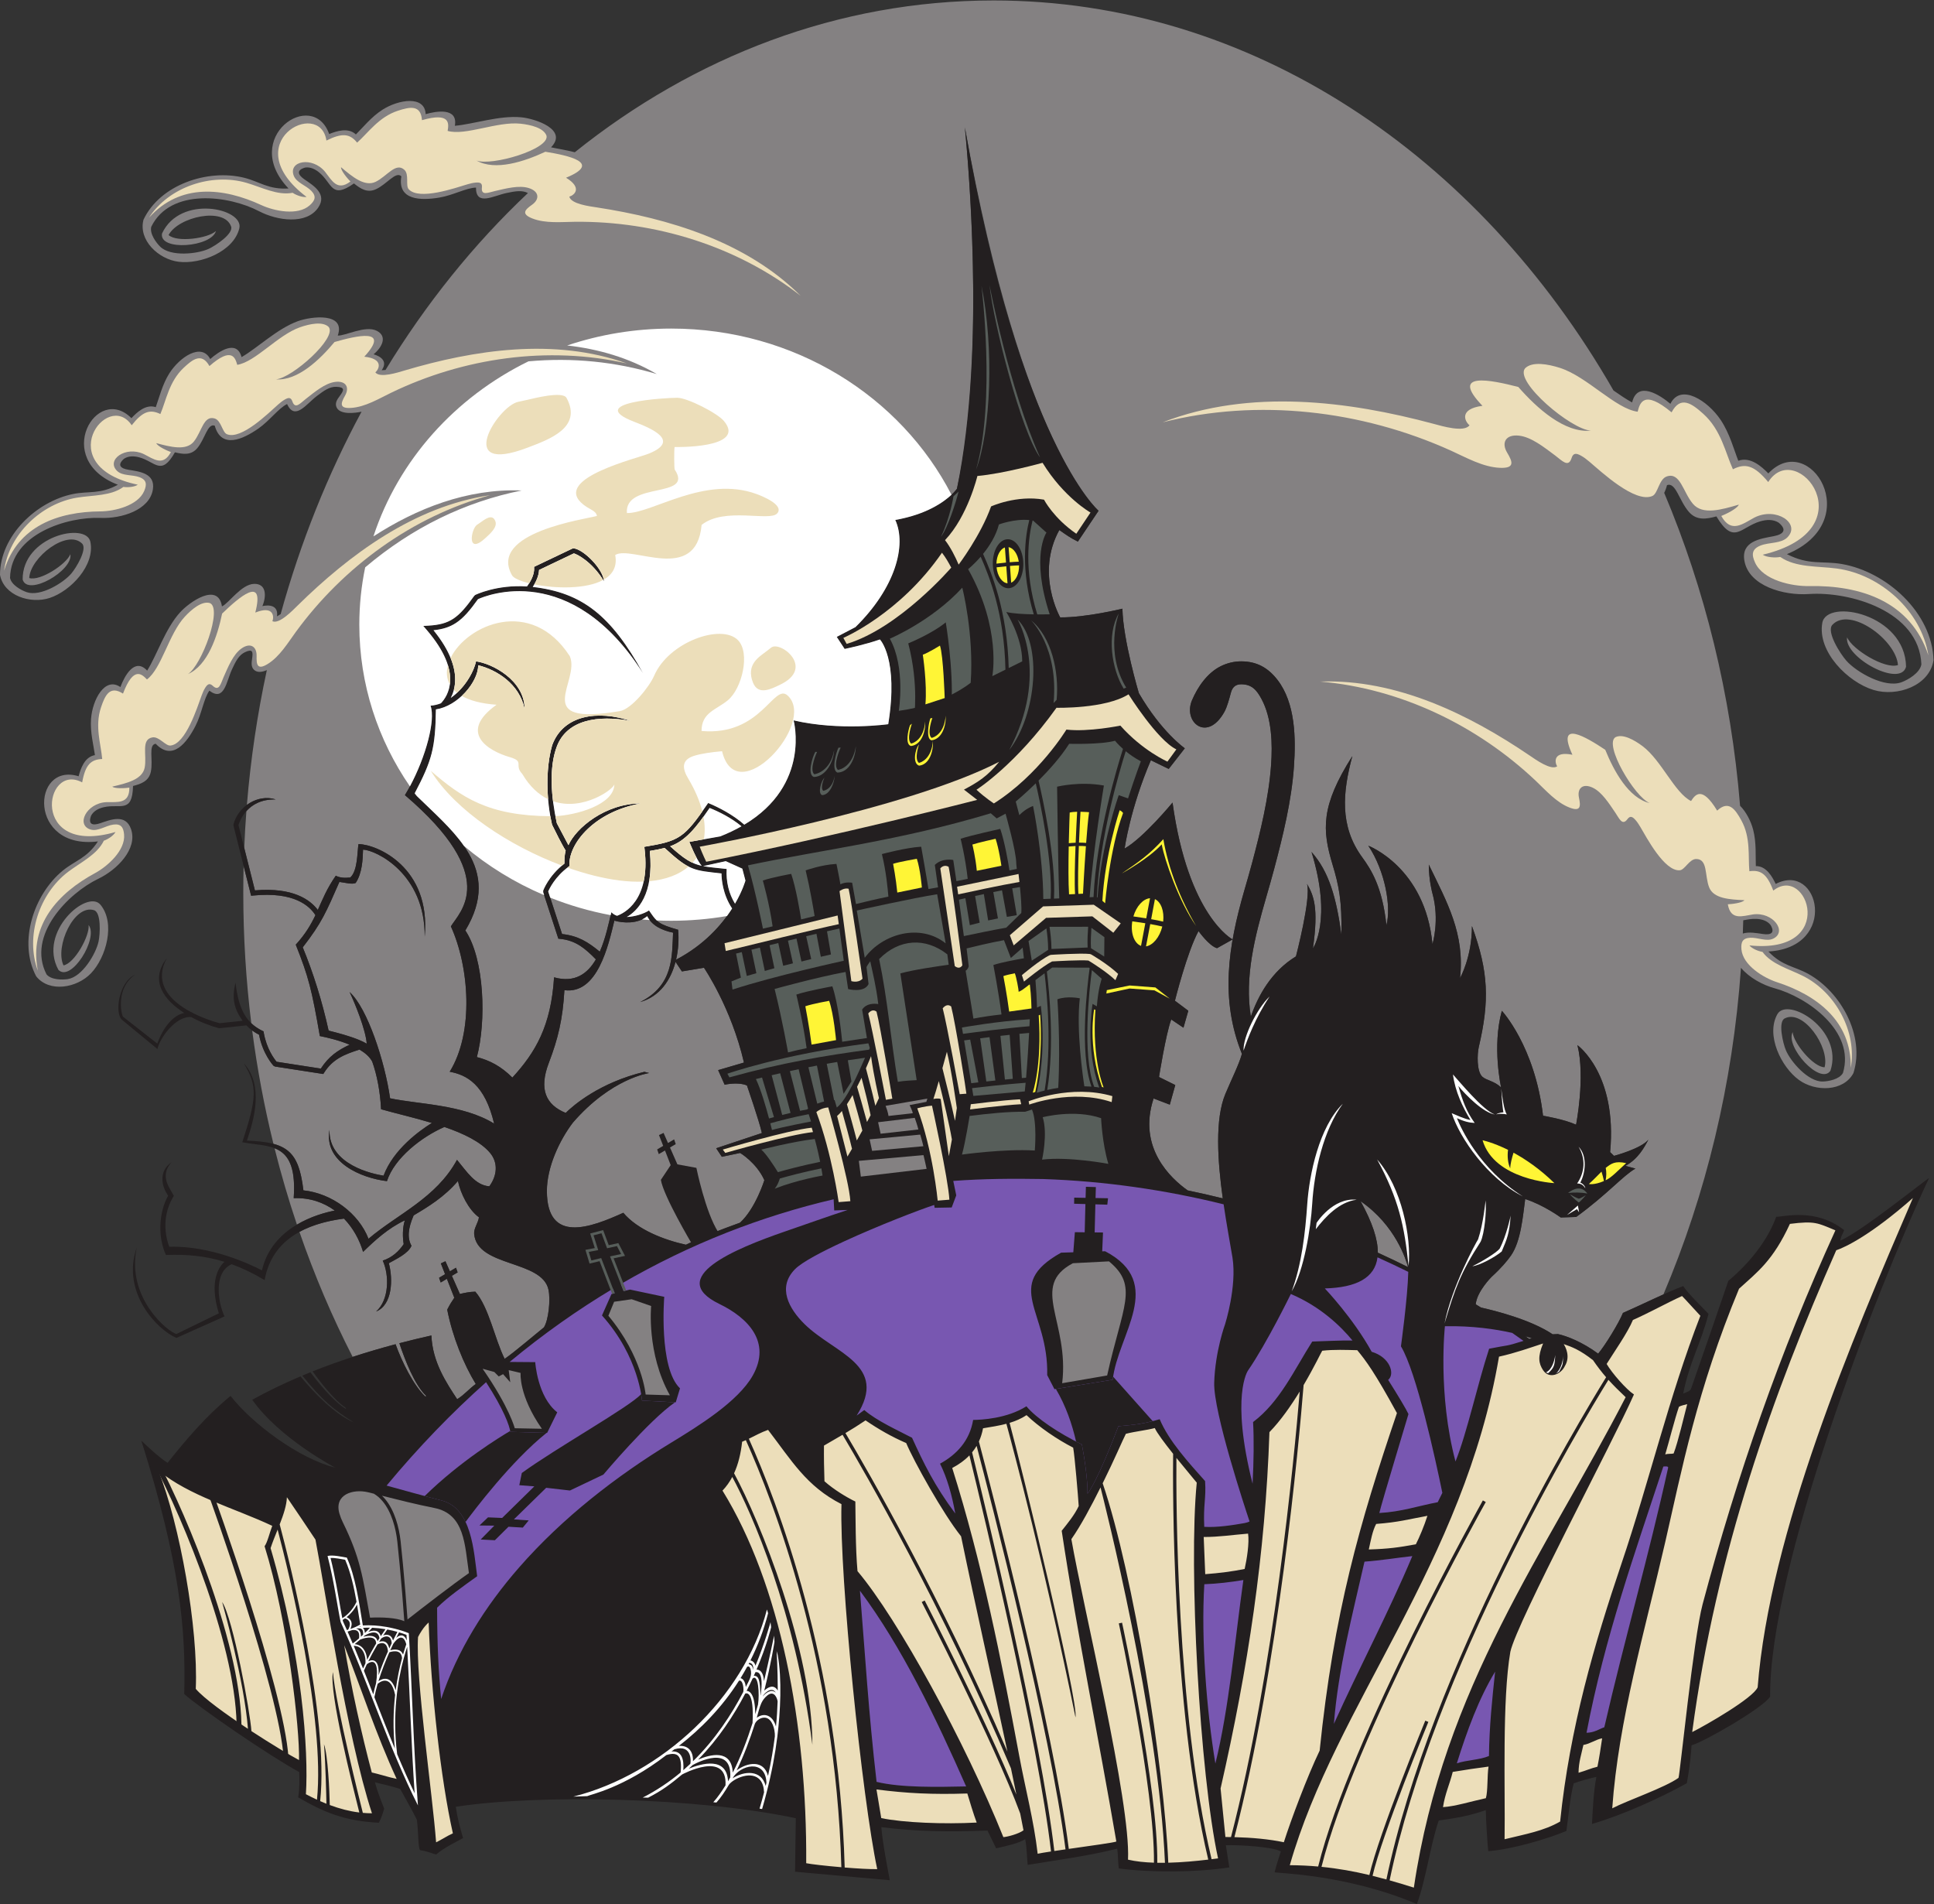 <?xml version="1.0" encoding="UTF-8" standalone="no"?>
<svg
   xmlns:dc="http://purl.org/dc/elements/1.1/"
   xmlns:cc="http://creativecommons.org/ns#"
   xmlns:rdf="http://www.w3.org/1999/02/22-rdf-syntax-ns#"
   xmlns:svg="http://www.w3.org/2000/svg"
   xmlns="http://www.w3.org/2000/svg"
   viewBox="0 0 798.547 786.12"
   height="786.12"
   width="798.547"
   xml:space="preserve"
   id="svg2"
   version="1.1"><rect x="0" y="0" width="798.547" height="786.12" fill="#333333" stroke="none"/><defs
     id="defs6" /><g
     transform="matrix(1.333,0,0,-1.333,0,786.12)"
     id="g10"><g
       transform="scale(0.1)"
       id="g12"><path
         id="path14"
         style="fill:#848182;fill-opacity:1;fill-rule:evenodd;stroke:none"
         d="m 3077.25,5895.94 c 798.26,0 1502.36,-478.83 1920.64,-1208.07 20.25,-14.16 39.55,-27.18 57.59,-36.96 16.48,68.53 85.93,23.25 118.62,-4.24 31.4,64.19 115.69,10.04 155.89,-50.19 27.9,-41.79 41.05,-92.39 54.44,-126.19 37.6,13.65 72.45,-18.23 93.03,-39.16 127.62,135.41 304.51,-148.02 57.67,-250.08 67.89,-35.1 109.79,-20.15 169.92,-30.57 138.71,-24.01 280.28,-151.07 284.05,-298.21 -12.62,-78.85 -112.25,-114.08 -185.78,-91.87 -79.4,23.99 -174.76,118.76 -158.67,207.96 13.78,76.31 256.69,27.89 259.4,-135.94 -17.21,-66.09 -191.94,28.93 -182.64,91.04 15.63,-37.51 117.61,-99.96 157.59,-85.93 -5.86,77.99 -148.88,182.6 -203.14,124.64 -19.51,-20.84 23.98,-89.42 43.4,-111.31 31.51,-35.53 119.41,-85.89 171.04,-66.4 19.36,7.31 56.68,28.17 61.22,55.37 -7,165.6 -222.79,226.3 -348.51,217.7 -77.29,-5.29 -185.38,24.35 -199.62,102.58 -11.14,61.13 49.8,68.8 90.39,76.52 31.12,5.91 42.22,19.69 15.74,41.94 -17.18,10.74 -37.7,9.75 -57.07,4.11 -61.4,-17.88 -81.57,-75.18 -135.87,15.29 -30.36,-8.2 -60.81,-13.65 -84.86,13.52 -30.63,34.62 -41,93.76 -68.2,83.2 -2.28,-9.2 -5.22,-17.07 -8.68,-23.77 125.21,-296.54 206.96,-623.53 235.08,-969.2 18.36,-18.41 33.48,-47.22 40.56,-74.43 10.37,-39.88 6.96,-82.6 8.26,-112.39 32.8,0.47 51.21,-33.59 61.53,-55.33 135.26,70.59 196.1,-196.52 -22.56,-209.22 43.17,-45.44 79.65,-45.13 123.42,-69.35 100.99,-55.88 176.51,-192.36 139.88,-307.35 -30.97,-57.69 -117.62,-58.19 -168.61,-21.23 -55.06,39.93 -103.44,138.97 -67,203.74 31.18,55.41 206.33,-47.39 164.4,-175.03 -31.11,-46.56 -140.91,74.01 -117.01,119.61 2.02,-33.25 64.23,-109.04 98.98,-108.92 16.41,61.99 -66.26,181.47 -123.86,151.16 -20.72,-10.9 -5.47,-75.71 3.69,-97.89 14.86,-35.99 69.42,-98.64 114.66,-97.41 16.94,0.46 51.47,6.59 62.29,26.44 39.09,130.16 -111.74,235.18 -211.44,262.3 -36.84,10.03 -78.9,32.82 -104.43,63.39 -25.32,-361.43 -109.22,-703.03 -240.21,-1011.54 -40.72,-18.27 -82.7,-38.67 -125.31,-57.31 -13.05,-32.07 -55.79,-101.52 -76.83,-126.23 -49.04,36.22 -97.35,54.83 -124.56,60.71 -5.68,-0.02 -11.14,-0.28 -16.43,-0.71 -67.21,45.36 -179.54,73.42 -221.78,82.83 -5.5,3.36 -10.99,6.69 -16.49,10 3.9,40.3 49.16,85.03 49.16,85.03 30.02,27.4 48.6,49.66 59.98,65.96 31.05,44.49 36.9,122.22 44.14,175.11 57.34,-18.48 110.08,-57.12 110.08,-57.12 l 48.02,1.64 c 97.46,71.05 143.89,127.19 183.3,149.83 -10.33,2.82 -20.66,5.64 -30.99,8.45 39.07,20.99 58.66,57.14 71.1,81.08 -22.41,-27.92 -106.41,-50.16 -106.41,-50.16 l -12.04,11.59 c 22.8,243.26 -101.3,331.33 -101.3,331.33 24.98,-99.1 -4.2,-246.32 -4.2,-246.32 -37.2,16.98 -102.29,27.7 -102.29,27.7 -25.18,215.28 -127.62,325.09 -127.62,325.09 -30.78,-111.59 -2.27,-237.41 -2.27,-237.41 -21.52,20.32 -45.1,21.48 -57.99,33 -18.07,16.14 -16.2,70.6 -11.14,92.25 33.33,142.14 30.74,232.85 -21.24,374.55 0.17,-96.05 -36.89,-161.17 -36.89,-161.17 15.31,137.8 -40.51,235.16 -96.69,351.47 0.1,-49.57 11.01,-88.27 11.01,-88.27 23.39,-83.62 0.28,-158.02 0.28,-158.02 -22.3,237.96 -198.65,304.82 -198.65,304.82 52.33,-78.81 71.42,-189.06 56.03,-246.21 -12.44,118.56 -47.65,172.91 -75.16,210.61 -70.62,96.79 -60.33,201.56 -30.36,313.19 -98.29,-154.76 -93.8,-228.72 -61.25,-336.36 19.8,-65.48 29.23,-112.4 27.41,-217.13 -15.51,114.22 -38.32,195.7 -92.65,256.6 64.87,-211.34 4.42,-298.59 4.42,-298.59 18.16,127.25 2.02,164.01 -18.38,199.8 13.43,-43.16 -34.25,-224.7 -34.25,-224.7 -75.69,-46.19 -117.12,-121.17 -139.75,-186.7 -19.62,123.08 11.97,246.52 48.02,371.23 8.2,28.34 16.34,56.67 23.95,85.18 27.57,103.34 54.14,211.76 61.62,318.75 6.05,86.26 4.82,196.04 -51.25,268.24 -28.3,36.42 -62.65,56.8 -111.34,57.11 -22.33,0.14 -44.33,-5.15 -64.3,-15.09 -41.34,-20.6 -71.2,-63.75 -88.89,-105.35 -28.81,-67.66 46.95,-131.66 100.16,-36.28 8.83,15.82 15.59,42.2 20.42,59.96 4.58,16.83 14.3,25.84 32.15,25.73 33.28,-0.22 48,-18.63 62.52,-45.56 32.27,-59.86 34.19,-139.65 29.71,-203.71 -7.18,-102.32 -32.89,-206.6 -59.27,-305.44 -7.48,-28.02 -15.6,-55.91 -23.66,-83.78 -50.43,-174.45 -75.29,-337.73 -7.41,-506.2 -9.31,-33.35 -33.13,-80.59 -51.23,-123.89 -32.72,-78.26 -24.38,-206.22 -8.11,-323.71 -36.43,9.08 -72.66,17.32 -108.65,24.73 -51.79,36.58 -155.97,132.28 -105.6,284.7 l 50.15,-19.12 17,60.75 -50.38,24.91 c 0,0 20.82,131.92 37.85,178.2 l 37.85,-25.61 15.01,52.57 -41.42,31.09 c 0,0 37.79,151.35 73.06,215.71 0,0 32.81,-46.19 57.31,-52.99 l 48.36,27.08 c 0,0 -137.47,71.18 -186.14,423.92 0,0 -89.72,-109.13 -148.49,-142.43 0,0 17.41,124.72 81.36,273.52 l 55.3,-26.91 49.83,63.96 c 0,0 -71.71,49.53 -142.33,170.8 0,0 -49.07,164.74 -50.92,261.56 0,0 -113.25,-27.68 -192.74,-26.92 0,0 -76.96,135.83 -2.76,270.5 23.82,-16.58 33.71,-23.87 57.53,-35.8 l 64.1,95.52 c 0,0 -234.3,188.2 -414.1,1187.21 0,0 72.21,-691.82 -24.6,-1119.09 0,0 -48.58,-71.66 -191.01,-96.6 35.88,-77.9 0.45,-210.37 -123.37,-331.91 l -57.91,-30.28 24.43,-37.33 c 10.79,2.3 65.48,14.05 109.24,29.39 0,0 58.59,-59.65 25.82,-262.47 0,0 -150.32,-21.38 -293.08,11.8 0,0 54.6,-199.09 -152.78,-323.01 -34.52,30.41 -78.53,53.36 -111.94,67.11 -74.66,-109.26 -88.8,-117.61 -197.76,-135.63 l 0.85,-7.32 c 18.77,-159.51 -64.6,-199.06 -85.43,-206.39 -6.88,2.39 -12.87,5.98 -17.46,11.07 -8.19,-33.53 -17.79,-81.09 -35.93,-122.18 -36.76,30.15 -67.06,49.2 -116.81,54.63 l -42.96,131.75 c 4.07,9.62 21.35,45.71 62.5,76.3 l 3.18,2.38 -0.06,3.97 c -1.19,66.86 77.34,164.17 221.03,190.06 -110.4,-0.04 -201.34,-77.04 -223.94,-129.14 l -36,67.99 c -17.71,80.69 -25.09,172.55 0.38,238.53 31.36,81.19 125.99,97.61 229.02,77.95 -101.82,34.33 -209.32,19.29 -243.84,-74.85 -20.91,-73.51 -18.03,-169 -0.36,-246.36 8.63,-17.65 30.38,-61.74 42.15,-79.99 -3.56,-15.35 -3.88,-23.72 -3.95,-40.5 -49.05,-37.85 -65.48,-83.24 -65.53,-83.37 l -0.11,-5.11 45.39,-139.21 1.57,-4.81 5.02,-0.49 c 49.1,-4.68 78.47,-30.17 111.25,-63.58 -25.65,-44.13 -64.99,-73.66 -129.55,-55.57 -9.39,-150.65 -57.34,-232.15 -129.13,-310.5 -34.74,34.71 -69.65,53.19 -109.98,63.48 29.24,109.69 24.22,302.6 -35.67,392.16 115.97,192.91 -36.37,303.72 -157.63,423.45 54.17,103.41 64.67,140.07 66.37,261.21 67.65,10.23 130.78,84.17 131.09,136.71 57.38,-14.1 127.82,-57.98 143.8,-135.31 -0.38,89.56 -101.13,140.82 -150.45,147.43 -8.72,-38.07 -38.47,-85.31 -78.4,-113.35 7.09,13.69 12.9,31.38 13.6,53.23 1.24,38.76 -13.75,90.71 -67.1,156.46 28.59,2.95 50.25,9.74 70.2,22.98 22.61,15.01 42.5,38.1 67.64,73.26 24.05,10.95 288.25,120.85 511.28,-229.5 -98.85,178.65 -188.14,249.79 -341.71,267.37 8.03,12.29 18.68,32.18 19.71,52.59 l 107.6,51.31 c 9.2,-2.04 56.31,-25.14 93.26,-85.98 -2.3,37.23 -62.09,97.82 -93.38,101.67 l -4.3,-0.67 -114.15,-54.43 -4.57,-2.18 0.16,-5.03 c 0.74,-22.71 -15.11,-46.45 -22.03,-55.7 -94.4,6.2 -159.89,-26.13 -160.29,-26.31 l -2.99,-2.52 c -24.6,-34.57 -43.67,-56.97 -64.78,-71 -20.78,-13.79 -44.12,-19.74 -77.57,-21.61 l -15.65,-0.89 10.2,-11.87 c 58.2,-67.74 74.24,-119.72 73.04,-157.5 -1.15,-36.04 -18.16,-59.08 -28.58,-70.19 -10.36,-4.02 -21.13,-6.63 -32.18,-7.43 17.71,-49.27 -21.25,-181.65 -79.38,-277.02 297.26,-253.78 169.25,-361.74 142.33,-406.48 56.9,-125.27 72.08,-327.87 -3.7,-450.27 52.73,-9.76 108.76,-38.84 137.65,-160.7 -96.58,60 -237.73,60.07 -322.29,78.53 -15.76,112.23 -70.07,279.73 -125.42,329.05 16.58,-34.69 49.98,-116.78 53.14,-159.9 -30.65,17.16 -84.49,31.93 -118.1,40.44 -20.211,91.86 -47.75,179.21 -80.113,257.88 59.003,76.18 72.373,108.85 113.503,202.64 19.22,-2.64 39.61,-8.38 50.4,-3.28 20.1,30.27 21.96,72.1 22.84,103.28 39.38,-1.23 192.6,-73.91 191,-269.58 19.78,215.23 -148.45,286.19 -205.12,286.77 -4.17,-25.18 -2.06,-82.15 -25.42,-103.53 -18.6,-2.09 -33.72,-0.39 -44.88,5.6 -27.63,-39.82 -40.948,-73.23 -55.655,-106.08 -23.582,31.4 -76.985,70.8 -194.809,60.62 l -33.133,131.52 c 1.594,38.22 3.828,76.24 6.715,114.04 17.352,19.34 45.734,37.29 91.055,36 -31.27,10.13 -64.172,1.92 -89.52,-16.75 11.723,142.61 32.563,282.05 61.813,417.47 -14.922,-6.56 -30.621,-8.93 -40.735,1.92 -8,8.59 -6.941,20.28 -5.015,32.95 3.343,21.99 1.992,31.95 -22.176,20.49 -19,-9.01 -28.68,-28.5 -40.32,-53.7 -17.313,-37.5 -23.45,-100.41 -69.832,-65.4 -17.454,-24.63 -23.473,-71.34 -43.024,-109.3 -26.348,-51.17 -70.863,-110.23 -123.223,-55.06 -23.671,-3.44 -7.175,-49.83 -15.062,-86.91 -6.188,-29.1 -30.117,-37.51 -55.094,-43.91 -2.211,-86.5 -39.746,-53.75 -90.773,-65.78 -16.102,-3.79 -31.145,-11.38 -39.074,-25.98 -9.903,-26.58 3.578,-31.92 28.179,-23.58 32.074,10.89 78.66,30.02 95.399,-18.1 21.425,-61.56 -43.735,-126.37 -101.024,-153.81 -93.179,-44.63 -222.656,-175.08 -160.762,-296.07 14.211,-17.59 49.274,-17.4 66.032,-14.8 44.715,6.95 87.101,78.38 95.242,116.46 5.019,23.46 8.359,89.96 -13.988,96.95 -62.11,19.45 -121.93,-112.96 -94.621,-170.98 34.199,6.14 81.75,91.89 77.757,124.96 31.715,-40.56 -54.597,-178.93 -93.566,-138.73 -64.227,118.02 89.555,250.66 130.203,201.77 47.508,-57.16 17.731,-163.28 -29.242,-212.47 -43.496,-45.55 -128.824,-60.64 -169.668,-9.47 -56.738,106.52 -7.016,254.36 82.269,327.51 38.692,31.71 74.629,37.96 108.907,90.43 -217.364,-26.86 -205.594,246.83 -59.836,201.73 6.226,23.25 18.215,60.07 50.558,65.51 -4.082,29.54 -15.136,70.95 -12.109,112.04 4.371,59.21 42.652,131.89 90.973,98.77 12.226,32.82 43.496,93.17 82.933,50.93 30.344,48.52 55.985,129.59 101.621,180.14 29.993,33.23 118.258,94.38 130.051,18.78 21.258,9.51 60.067,69.09 99.891,69.78 37.183,0.65 38.672,-36.43 25.343,-68.98 0.067,-0.04 51.231,13.67 45.317,-31.67 3.996,2.2 7.719,4.52 11.238,6.97 61.539,222.8 146.125,433.2 250.615,626.97 -17.06,-3.78 -70.91,-12.06 -78.68,17.09 -3.02,11.34 3.39,21.17 11.05,31.44 13.28,17.84 16.77,27.27 -9.95,28.5 -21,0.98 -38.71,-11.68 -60.82,-28.46 -32.895,-24.96 -67.883,-77.62 -92.375,-24.92 -26.973,-13.54 -54.238,-51.95 -89.328,-76.27 -47.301,-32.8 -114.344,-64.02 -134.645,9.29 -22.511,8.07 -29.746,-40.62 -54.129,-69.65 -19.128,-22.78 -44.207,-18.96 -69.261,-12.89 -42.59,-75.31 -60.34,-28.76 -111.043,-15.41 -15.992,4.21 -32.832,4.58 -46.692,-4.58 -21.23,-18.8 -11.843,-29.86 13.793,-34.05 33.434,-5.46 83.547,-10.45 75.715,-60.8 -10.012,-64.41 -97.976,-91.01 -161.441,-88.32 -103.227,4.38 -278.813,-49.95 -281.02,-185.84 4.285,-22.19 35.328,-38.5 51.344,-44.08 42.727,-14.88 113.711,28.28 138.789,58.05 15.449,18.36 49.645,75.5 33.203,92.17 -45.699,46.36 -160.711,-42.43 -163.859,-106.48 33.07,-10.65 115.328,42.7 127.347,73.78 8.942,-50.7 -132.257,-132.3 -147.765,-78.5 -1.254,134.34 196.808,179.19 209.726,116.94 15.079,-72.78 -61.054,-152.47 -125.636,-173.83 C 94.434,4025.74 12.012,4052.5 0,4116.86 c -0.039,120.69 113.305,227.84 226.484,250.46 49.059,9.82 83.727,-1.54 138.633,28.68 -204.504,78.4 -65.531,314.47 41.953,206.19 16.426,17.6 44.301,44.47 75.41,34.07 10.27,27.99 19.969,69.74 41.95,104.6 31.675,50.21 99.609,96.39 126.707,44.44 26.207,23.23 82.168,61.83 97.133,6 49.585,28.58 110.304,88.09 174.347,111.29 42.086,15.23 148.733,27.74 123.633,-44.52 23.23,-1.6 85.47,32.76 120.96,14.66 33.13,-16.89 17.02,-50.33 -10.04,-72.8 0.04,-0.06 51.65,-12 25.13,-49.25 4.05,0.06 7.97,0.31 11.78,0.71 125.36,205.85 273.93,390.4 441.23,548.08 -18.49,9.6 -39.8,5.71 -66.79,0 -40.39,-8.54 -94.49,-41.26 -94.17,16.85 -30.17,-0.74 -71.21,-23.86 -113.33,-30.89 -56.77,-9.5 -130.72,-9.15 -117.82,65.82 -16.92,16.9 -44.23,-24.06 -78.66,-39.92 -27.02,-12.45 -48.08,1.7 -68.15,17.88 -70.64,-49.96 -66.84,-0.29 -107.011,33.41 -12.664,10.63 -27.742,18.15 -44.188,15.77 -27.222,-7.96 -23.445,-21.96 -2.039,-36.68 27.911,-19.2 71.108,-45.09 42.555,-87.28 -36.523,-54 -127.437,-40.55 -183.691,-11.05 -91.496,47.99 -273.485,73.71 -333.43,-48.26 -5.594,-21.9 15.535,-49.89 27.641,-61.76 32.308,-31.68 114.91,-22.93 150.293,-6.68 21.8,10.02 77.093,47.12 69.332,69.21 -21.567,61.41 -163.454,30.15 -193.622,-26.44 25.375,-23.74 122.536,-10.56 146.657,12.43 -13.539,-49.68 -176.051,-63.28 -167.141,-7.99 56.152,122.05 254.442,78.15 239.57,16.33 -17.39,-72.26 -120.242,-111.87 -187.761,-103.65 -62.516,7.61 -125.645,66.97 -109.075,130.3 51.434,109.19 199.645,157.77 311.672,129.97 48.555,-12.04 75.071,-37.1 137.618,-33.18 -151.54,158.12 74.828,312.39 125.87,168.61 22.36,8.92 59.04,21.34 82.74,-1.33 21.23,20.94 47.81,54.57 82.55,76.72 50.07,31.91 131.2,44.7 133.57,-13.83 33.61,9.83 100.68,20.88 90.41,-36 57.04,4.71 137.34,32.65 205.16,26.31 44.56,-4.16 146.36,-38.32 92.83,-92.98 15.87,-3.65 45.09,-7.98 73.58,-15.31 370.36,296.83 816.56,470.09 1296.77,470.09 z M 1092.35,1694.73 c -63.13,123.03 -118.287,252.45 -164.873,387.15 40.703,22.32 88.813,34.79 138.013,41.16 27.89,-28.95 48.03,-65.2 59.13,-103.13 35.52,34.67 77.45,73.41 129.36,97.77 -7.76,-22.89 -6.89,-55.43 -3.53,-73.72 -15.51,-22.64 -35.44,-41.22 -64.9,-51.02 20.43,-44.55 20.31,-121.14 -20.42,-157.57 50.37,20.24 52.72,99.48 39.3,149.53 20.61,11.77 60.29,29.67 70.16,54.05 -13.78,24.47 -10.31,54.87 6.73,94.12 45.69,27.03 94.86,56.98 137.13,106.39 8.12,-38.48 32.64,-88.65 65.07,-112.42 -2.58,-18.16 -16.47,-34.26 -14.81,-51.83 9.7,-103.37 210.93,-79.43 230.33,-172.9 6.51,-31.37 0.04,-93.63 -14.16,-116.02 -24.88,-19.91 -93.32,-78.43 -121.73,-97.57 -30.65,61.13 -48.54,159.57 -90.87,208.05 -18.04,-0.42 -33.03,-3.64 -47.73,-7.14 l -24.84,56.19 17.83,10.6 -5.06,14.58 -18.93,-11.27 -13.85,31.32 -14.15,-6.79 13.08,-33.39 -18.63,-11.08 5.05,-14.58 19.16,11.4 22.99,-58.7 c -7.95,-11.91 -13.4,-19.98 -21.95,-36.8 16.47,-84.29 50.93,-168.86 88.43,-230.34 -20.45,-14.52 -35.68,-33.86 -57.62,-47.01 -33.18,50.62 -76.36,114.41 -79.78,197.35 -33.37,-7.47 -66.48,-15.47 -99.26,-24.02 17.37,-52 47.36,-129.79 83.04,-163.02 l -2.11,-2.51 c -37.22,34.66 -73.89,109.83 -92.63,162.44 -45.08,-11.98 -89.48,-25.05 -132.97,-39.27 z m -172.623,409.7 c -26.036,77.22 -49.153,156.18 -69.352,236.66 39.938,-15.59 66.602,-52 59.355,-154.77 49.602,2 92.54,-13.04 127.21,-38.34 -25.85,-5.04 -72.514,-17.06 -117.213,-43.55 z m -72.735,250.19 c -28.105,114.13 -50.215,231.31 -65.847,351.02 6.597,-4.85 13.675,-9.17 21.238,-13.03 11.605,-60.86 44.68,-96.02 44.769,-96.13 l 4.512,-2.41 144.691,-22.39 5.015,-0.77 2.7,4.27 c 26.87,42.49 63.79,56.94 109.62,71.34 17.35,-10.31 31.58,-22.63 39.22,-37.23 14.97,-41.44 24.78,-94.19 27.43,-147.52 43.27,-12.41 100.95,-25.52 157.46,-42.49 -37.89,-23.49 -119.24,-81.55 -149.74,-163.24 -31.07,4.86 -170.54,32.81 -167.49,141.97 -17.69,-100.31 97.43,-149.27 177.96,-158.96 23.29,71.9 107.92,137.38 178.03,167.81 58.95,-20.25 112.43,-45.73 141.4,-80.32 25.52,-30.46 22.02,-70.52 -2.35,-103.5 -43.88,3.54 -69.4,45.2 -100.09,82.06 -64.33,-118.6 -184.37,-167.99 -274.08,-244.49 -30.27,78.28 -112.88,140.61 -201.698,149.94 -10.621,89.56 -32.91,128.04 -92.75,144.07 z m -68.625,373.54 c -16.281,131.92 -24.804,266.84 -24.804,404.14 0,27.75 0.347,55.41 1.039,82.97 l 21.597,-85.75 1.629,-6.47 6.641,0.67 c 125.922,12.62 174.5,-32 192.508,-60.81 -13.68,-28.82 -30.422,-57.96 -60.868,-91.4 39.782,-99.84 49.442,-138.79 74.579,-283.01 23.462,-4.66 59.552,-13.17 92.302,-26.8 -37.15,-17.4 -64.59,-36.11 -89.275,-74 l -136.953,21.19 c -6.735,7.99 -31.137,39.7 -39.844,90.23 l -0.672,3.93 -3.57,1.72 c -12.973,6.28 -24.395,13.9 -34.309,23.39 z M 4267.8,2017.58 c 31.13,-14.18 62.33,-29.06 93.56,-44.66 -5.52,21.15 -38.22,129.07 -146.92,204.03 36.57,-65.97 53.76,-118.66 53.36,-159.37 z m 457.31,-259.06 c 3.96,-2.72 7.93,-5.43 11.88,-8.16 2.78,0.64 5.52,1.32 8.26,1.99 -6.01,1.95 -12.72,4.03 -20.14,6.17 z M 2296.87,3338.15 c -31.72,26.3 -69.64,45.12 -98.84,56.85 -42.59,-62.04 -74.46,-101.71 -122.15,-118.72 43.83,-40.03 67.08,-53.78 97.79,-60.58 -16.52,18.5 -38.47,74.13 -38.47,74.13 l 95.88,17.05 c 24.34,9.62 46.16,20.12 65.79,31.27 z m -119.03,-123.33 c 19.05,-3.77 41.29,-5.3 72.97,-8.89 -2.22,-39.43 6.83,-76.53 25.91,-107.59 24.1,41.51 32.32,71.7 32.32,71.7 l -9.68,36.92 -51.29,23.2 -70.23,-15.34 z m 89.93,-131.21 c -29.28,44.03 -32.77,90.88 -32.94,108.55 -86.01,9.57 -99.61,8.13 -176.1,78.89 -13.18,-3.45 -28.16,-6.27 -45.93,-9.27 13.9,-135.98 -40.04,-186.77 -71.44,-204.58 26.11,1.01 54.4,10.57 68.92,20.32 24.88,-36.5 29.26,-42.52 90.13,-59.82 2.72,-28.46 1.14,-61.11 -6.27,-92.7 87.65,45.94 141.68,108.3 173.63,158.61 z m -175.3,-165.38 c -14.7,-55.9 -48.27,-107.23 -109.6,-124.48 104.08,52.23 98.34,141.73 101.96,214.97 -34.2,6.95 -65.87,21.96 -80.1,51.03 -28.95,-24.53 -75.18,-21.7 -101.77,-13.84 -18.45,-76.4 -51.94,-228.8 -154.73,-215.37 -5.07,-90.01 -19.76,-150.63 -48.19,-224.91 -31.43,-82.17 -9.38,-129.88 52.09,-155.18 24.1,23.6 104.9,93.74 243.89,127.28 l 14.73,-3.84 c 0,0 -116.78,-15.53 -236.16,-153.46 -41.81,-54.9 -80.84,-138.45 -80.64,-212.34 0.46,-163.96 135.48,-112.83 236.76,-66.98 44.47,-52.88 126.62,-84.12 193.92,-98.96 54.53,26.43 102.9,44.73 167.6,68.28 48.11,44 75.35,131.7 75.35,131.7 -24.41,54.28 -75,84.28 -75,84.28 l -56.7,-11.91 -17.5,26.45 141.56,47.19 c -8.25,37.47 -46.33,147.36 -46.33,147.36 -28.63,11.87 -69,2.2 -69,2.2 l -20.18,45.23 79.99,23.48 C 2264.8,2777.32 2180.55,2900 2180.55,2900 l -68.35,-11.39 -19.73,29.62 z m 3307.26,128.74 c -0.35,-13.69 -0.79,-27.34 -1.31,-40.99 18.76,5.96 43.06,1.35 62.21,-1.46 25.7,-3.79 38,3.9 23.47,28.26 -10.43,12.93 -26.59,17.68 -43.1,18.52 -15.58,0.79 -29.26,-2.1 -41.27,-4.33 v 0" /><path
         id="path16"
         style="fill:#231f20;fill-opacity:1;fill-rule:nonzero;stroke:none"
         d="m 1632.41,4081.04 c 6.92,9.25 22.77,32.99 22.03,55.7 l -0.16,5.03 4.57,2.18 114.15,54.43 4.3,0.67 c 31.29,-3.85 91.08,-64.44 93.38,-101.67 -36.95,60.84 -84.06,83.94 -93.26,85.98 l -107.6,-51.31 c -1.03,-20.41 -11.68,-40.3 -19.71,-52.59 153.57,-17.58 242.86,-88.72 341.71,-267.37 -223.03,350.35 -487.23,240.45 -511.28,229.5 -25.14,-35.16 -45.03,-58.25 -67.64,-73.26 -19.95,-13.24 -41.61,-20.03 -70.2,-22.98 53.35,-65.75 68.34,-117.7 67.1,-156.46 -0.7,-21.85 -6.51,-39.54 -13.6,-53.23 39.93,28.04 69.68,75.28 78.4,113.35 49.32,-6.61 150.07,-57.87 150.45,-147.43 -15.98,77.33 -86.42,121.21 -143.8,135.31 -0.31,-52.54 -63.44,-126.48 -131.09,-136.71 -1.7,-121.14 -12.2,-157.8 -66.37,-261.21 121.26,-119.73 273.6,-230.54 157.63,-423.45 59.89,-89.56 64.91,-282.47 35.67,-392.16 40.33,-10.29 75.24,-28.77 109.98,-63.48 71.79,78.35 119.74,159.85 129.13,310.5 64.56,-18.09 103.9,11.44 129.55,55.57 -32.78,33.41 -62.15,58.9 -111.25,63.58 l -5.02,0.49 -1.57,4.81 -45.39,139.21 0.11,5.11 c 0.05,0.13 16.48,45.52 65.53,83.37 0.07,16.78 0.39,25.15 3.95,40.5 -11.77,18.25 -33.52,62.34 -42.15,79.99 -17.67,77.36 -20.55,172.85 0.36,246.36 34.52,94.14 142.02,109.18 243.84,74.85 -103.03,19.66 -197.66,3.24 -229.02,-77.95 -25.47,-65.98 -18.09,-157.84 -0.38,-238.53 l 36,-67.99 c 22.6,52.1 113.54,129.1 223.94,129.14 -143.69,-25.89 -222.22,-123.2 -221.03,-190.06 l 0.06,-3.97 -3.18,-2.38 c -41.15,-30.59 -58.43,-66.68 -62.5,-76.3 l 42.96,-131.75 c 49.75,-5.43 80.05,-24.48 116.81,-54.63 18.14,41.09 27.74,88.65 35.93,122.18 4.59,-5.09 10.58,-8.68 17.46,-11.07 20.83,7.33 104.2,46.88 85.43,206.39 l -0.85,7.32 c 108.96,18.02 123.1,26.37 197.76,135.63 33.41,-13.75 77.42,-36.7 111.94,-67.11 207.38,123.92 152.78,323.01 152.78,323.01 142.76,-33.18 293.08,-11.8 293.08,-11.8 32.77,202.82 -25.82,262.47 -25.82,262.47 -43.76,-15.34 -98.45,-27.09 -109.24,-29.39 l -24.43,37.33 57.91,30.28 c 123.82,121.54 159.25,254.01 123.37,331.91 142.43,24.94 191.01,96.6 191.01,96.6 90.92,442.9 33.02,1025.11 24.6,1119.11 169.08,-973.61 414.1,-1187.23 414.1,-1187.23 l -64.1,-95.52 c -23.82,11.93 -33.71,19.22 -57.53,35.8 -74.2,-134.67 2.76,-270.5 2.76,-270.5 79.49,-0.76 192.74,26.92 192.74,26.92 1.85,-96.82 50.92,-261.56 50.92,-261.56 70.62,-121.27 142.33,-170.8 142.33,-170.8 l -49.83,-63.96 -55.3,26.91 c -63.95,-148.8 -81.36,-273.52 -81.36,-273.52 58.77,33.3 148.49,142.43 148.49,142.43 48.67,-352.74 186.14,-423.92 186.14,-423.92 l -48.36,-27.08 c -24.5,6.8 -57.31,52.99 -57.31,52.99 -35.27,-64.36 -73.06,-215.71 -73.06,-215.71 l 41.42,-31.09 -15.01,-52.57 -37.85,25.61 c -17.03,-46.28 -37.85,-178.2 -37.85,-178.2 l 50.38,-24.91 -17,-60.75 -50.15,19.12 c -50.37,-152.42 53.81,-248.12 105.6,-284.7 35.99,-7.41 72.22,-15.65 108.65,-24.73 -16.27,117.49 -24.61,245.45 8.11,323.71 18.1,43.3 41.92,90.54 51.23,123.89 -67.88,168.47 -43.02,331.75 7.41,506.2 8.06,27.87 16.18,55.76 23.66,83.78 26.38,98.84 52.09,203.12 59.27,305.44 4.48,64.06 2.56,143.85 -29.71,203.71 -14.52,26.93 -29.24,45.34 -62.52,45.56 -17.85,0.11 -27.57,-8.9 -32.15,-25.73 -4.83,-17.76 -11.59,-44.14 -20.42,-59.96 -53.21,-95.38 -128.97,-31.38 -100.16,36.28 17.69,41.6 47.55,84.75 88.89,105.35 19.97,9.94 41.97,15.23 64.3,15.09 48.69,-0.31 83.04,-20.69 111.34,-57.11 56.07,-72.2 57.3,-181.98 51.25,-268.24 -7.48,-106.99 -34.05,-215.41 -61.62,-318.75 -7.61,-28.51 -15.75,-56.84 -23.95,-85.18 -36.05,-124.71 -67.64,-248.15 -48.02,-371.23 22.63,65.53 64.06,140.51 139.75,186.7 0,0 47.68,181.54 34.25,224.7 20.4,-35.79 36.54,-72.55 18.38,-199.8 0,0 60.45,87.25 -4.42,298.59 54.33,-60.9 77.14,-142.38 92.65,-256.6 1.82,104.73 -7.61,151.65 -27.41,217.13 -32.55,107.64 -37.04,181.6 61.25,336.36 -29.97,-111.63 -40.26,-216.4 30.36,-313.19 27.51,-37.7 62.72,-92.05 75.16,-210.61 15.39,57.15 -3.7,167.4 -56.03,246.21 0,0 176.35,-66.86 198.65,-304.82 0,0 23.11,74.4 -0.28,158.02 0,0 -10.91,38.7 -11.01,88.27 56.18,-116.31 112,-213.67 96.69,-351.47 0,0 37.06,65.12 36.89,161.17 51.98,-141.7 54.57,-232.41 21.24,-374.55 -5.06,-21.65 -6.93,-76.11 11.14,-92.25 12.89,-11.52 36.47,-12.68 57.99,-33 0,0 -28.51,125.82 2.27,237.41 0,0 102.44,-109.81 127.62,-325.09 0,0 65.09,-10.72 102.29,-27.7 0,0 29.18,147.22 4.2,246.32 0,0 124.1,-88.07 101.3,-331.33 l 12.04,-11.59 c 0,0 84,22.24 106.41,50.16 -12.44,-23.94 -32.03,-60.09 -71.1,-81.08 10.33,-2.81 20.66,-5.63 30.99,-8.45 -39.41,-22.64 -85.84,-78.78 -183.3,-149.83 l -48.02,-1.64 c 0,0 -52.74,38.64 -110.08,57.12 -7.24,-52.89 -13.09,-130.62 -44.14,-175.11 -11.38,-16.3 -29.96,-38.56 -59.98,-65.96 0,0 -45.26,-44.73 -49.16,-85.03 5.5,-3.31 10.99,-6.64 16.49,-10 42.24,-9.41 154.57,-37.47 221.78,-82.83 5.29,0.43 10.75,0.69 16.43,0.71 27.21,-5.88 75.52,-24.49 124.56,-60.71 21.04,24.71 63.78,94.16 76.83,126.23 64.4,28.18 127.35,60.36 186.75,83.14 11.75,-19.83 57.36,-64.07 78.34,-86.25 -24.93,-95 -58.52,-147.46 -78.6,-246.93 8.45,4.26 19.68,6.15 24.05,14.05 37.14,105.9 91.09,262.71 115.85,335.14 41.29,34.23 115.38,107.16 148.29,198.53 25.19,0.06 122.77,27.91 210.5,-41.28 -7.48,-20.58 -7.03,-9.76 -12.02,-32.57 66.29,28.39 268.25,192.05 274.89,193.57 -167.03,-354.57 -494.76,-1207.41 -492.22,-1605.86 -20.6,-34.074 -203.32,-139.543 -243.41,-150.773 -0.85,-20.106 -4.94,-64.657 -14.55,-117.45 -81.58,-45.226 -199.94,-99.093 -293.7,-126.093 1.97,42.156 5.15,104.531 13.55,145.625 -20,-3.907 -48.54,-12.246 -70.27,-19.875 -11.84,-46.297 -15.9,-99.774 -22.66,-147.508 -56.81,-23.703 -165.94,-56.789 -242.06,-62.571 -2.55,24.649 -6.95,89.649 -7.6,127.149 -46.23,-16.336 -86.47,-24.043 -145.75,-32.234 C 4430.63,183.758 4416.48,73.367 4388.76,0 c -218.99,93.262 -435.39,95.117 -440.63,98.699 6.32,24.649 10.95,38.176 19.23,64.336 -24.86,14.746 -131.72,20.606 -170.2,19.278 4.56,-27.09 6.24,-44.149 10.81,-68.719 -99.9,-15.481 -241.07,-16.516 -342.59,-3.274 -2.16,15.774 -2.33,46.164 -4.74,61.223 -89.68,-22.59 -187.72,-35.254 -277.36,-50.188 -2.15,17.493 -2.51,52.747 -7.62,79.504 -23.73,-13.418 -50.39,-19.093 -90.1,-28.175 l -26.84,54.961 c -124.46,-4.403 -220.34,-2.989 -328.76,10.617 3.69,-48.145 19.27,-127.305 26.2,-164.387 l -293.48,26.32 2.33,165.782 c -308.27,65.058 -797.28,74.832 -1053.2,35.359 5.13,-35.535 12.6,-63.055 22.62,-96.902 -17.95,-10.227 -57.02,-28.301 -83.74,-51.016 -20.4,6.465 -32.15,11.141 -49.68,13.66 -6.2,7.668 -4.46,52.492 -9.71,94.063 -17.43,35.273 -39.14,72.043 -51.65,95.265 -19.45,6.727 -52.72,14.571 -78.31,20.789 6.53,-25.254 19.89,-59.785 28.7,-81.562 -5.65,-18.973 -8.84,-28.379 -16.45,-43.699 -106.45,5.117 -170.47,32.558 -249.992,78.593 4.785,27.254 4.117,58.856 3.16,78.36 -93.059,50.586 -308.598,198.808 -356.082,241.668 5.23,202.57 -13.387,405.815 -132.887,784.725 34.746,-32.46 53.234,-49.96 81.274,-68.68 57.523,72.43 120.007,145.79 195.132,207.29 65.586,-84.48 210.934,-194.14 324.005,-222.05 0,0 -172.055,89.86 -256.93,210.12 47.582,26.33 97.574,50.42 149.484,72.45 44.519,-53.94 105.676,-116.4 164.366,-142.22 -60.35,38.54 -95.11,65.51 -158.749,144.61 8.324,3.49 16.699,6.94 25.117,10.34 18.762,-24.96 69.022,-88.81 110.442,-113.82 l -1.81,4.21 c -36.62,24.19 -83.675,86.96 -101.878,112.32 81.908,32.68 168.178,60.51 257.078,84.15 18.74,-52.61 55.41,-127.78 92.63,-162.44 l 2.11,2.51 c -35.68,33.23 -65.67,111.02 -83.04,163.02 32.78,8.55 65.89,16.55 99.26,24.02 3.42,-82.94 46.6,-146.73 79.78,-197.35 21.94,13.15 37.17,32.49 57.62,47.01 -37.5,61.48 -71.96,146.05 -88.43,230.34 8.55,16.82 14,24.89 21.95,36.8 l -22.99,58.7 -19.16,-11.4 -5.05,14.58 18.63,11.08 -13.08,33.39 14.15,6.79 13.85,-31.32 18.93,11.27 5.06,-14.58 -17.83,-10.6 24.84,-56.19 c 14.7,3.5 29.69,6.72 47.73,7.14 42.33,-48.48 60.22,-146.92 90.87,-208.05 28.41,19.14 96.85,77.66 121.73,97.57 14.2,22.39 20.67,84.65 14.16,116.02 -19.4,93.47 -220.63,69.53 -230.33,172.9 -1.66,17.57 12.23,33.67 14.81,51.83 -32.43,23.77 -56.95,73.94 -65.07,112.42 -42.27,-49.41 -91.44,-79.36 -137.13,-106.39 -17.04,-39.25 -20.51,-69.65 -6.73,-94.12 -9.87,-24.38 -49.55,-42.28 -70.16,-54.05 13.42,-50.05 11.07,-129.29 -39.3,-149.53 40.73,36.43 40.85,113.02 20.42,157.57 29.46,9.8 49.39,28.38 64.9,51.02 -3.36,18.29 -4.23,50.83 3.53,73.72 -51.91,-24.36 -93.84,-63.1 -129.36,-97.77 -11.1,37.93 -31.24,74.18 -59.13,103.13 -114.314,-14.79 -222.861,-62.49 -245.881,-190.4 -35.714,21.31 -69.738,37.53 -103.105,49.51 l 0.543,-0.49 c -55.113,-25.08 -43.262,-115.68 -21.621,-161.52 l -148.879,-66.62 c -57.785,23.89 -171.934,139.63 -123.035,279.83 -33.242,-156.67 98.785,-263.14 123.203,-267.61 l 131.121,63.92 c -31.473,101.71 1.684,145.51 17.336,159.6 -59.777,18.44 -118.145,23.74 -181.207,21.08 -25.387,54.43 -22.672,131.2 6.734,183.61 -1.926,3.36 -4.117,7 -6.34,10.67 -10.863,17.98 -24.929,64.21 16.911,92.92 -27.864,-30.75 -18.512,-60.34 -3.672,-84.91 3.808,-6.29 7.363,-12.49 10.832,-18.98 l -2.196,-3.71 c -40.48,-68.42 -18.921,-136.07 -11.898,-154.09 129.473,3.76 252.965,-55.31 287.051,-73.1 30.847,134.88 172.312,174.85 225.553,185.23 -34.67,25.3 -77.608,40.34 -127.21,38.34 12.5,177.3 -75.917,157.07 -159.304,173.24 44.637,135.97 48.031,174.48 4.547,244.62 62.73,-68.01 31.937,-174.49 9.8,-239.58 124.172,-4.64 160.454,-31.66 174.969,-154.05 88.818,-9.33 171.428,-71.66 201.698,-149.94 89.71,76.5 209.75,125.89 274.08,244.49 30.69,-36.86 56.21,-78.52 100.09,-82.06 24.37,32.98 27.87,73.04 2.35,103.5 -28.97,34.59 -82.45,60.07 -141.4,80.32 -70.11,-30.43 -154.74,-95.91 -178.03,-167.81 -80.53,9.69 -195.65,58.65 -177.96,158.96 -3.05,-109.16 136.42,-137.11 167.49,-141.97 30.5,81.69 111.85,139.75 149.74,163.24 -56.51,16.97 -114.19,30.08 -157.46,42.49 -2.65,53.33 -12.46,106.08 -27.43,147.52 -7.64,14.6 -21.87,26.92 -39.22,37.23 -45.83,-14.4 -82.75,-28.85 -109.62,-71.34 l -2.7,-4.27 -5.015,0.77 -144.691,22.39 -4.512,2.41 c -0.089,0.11 -33.164,35.27 -44.769,96.13 -14.942,7.64 -27.981,17.02 -39.199,28.87 l -82.887,-8.7 -2.66,0.18 c -22.617,5.63 -54.492,17.44 -85.442,34.31 -48.254,4.21 -98.226,-66.62 -104.566,-99.02 l -109.566,90.29 c -24.047,21.12 -10.188,116.82 40.042,140.03 -58.859,-41.08 -43.242,-118.46 -37.636,-129.74 l 106.633,-83.67 c 29.285,78.81 70.625,92.58 83.484,94.87 -61.363,39.35 -108.688,98.97 -54.098,169.49 -73.23,-136.6 145.106,-196.45 163.602,-201.23 l 71.316,7.49 c -27.195,38.04 -33.863,70.75 -21.863,117.86 4.789,-43.2 13.965,-74.97 27.867,-98.71 v -0.03 c 13.586,-23.19 31.903,-38.81 55.266,-50.13 l 3.57,-1.72 0.672,-3.93 c 8.707,-50.53 33.109,-82.24 39.844,-90.23 l 136.953,-21.19 c 24.685,37.89 52.125,56.6 89.275,74 -32.75,13.63 -68.84,22.14 -92.302,26.8 -25.137,144.22 -34.797,183.17 -74.579,283.01 30.446,33.44 47.188,62.58 60.868,91.4 -18.008,28.81 -66.586,73.43 -192.508,60.81 l -6.641,-0.67 -1.629,6.47 -53.051,210.58 -0.007,3.76 c 13.406,54.62 74.886,95.58 131.082,77.39 -87.805,2.5 -112.043,-67.25 -115.578,-79.33 l 50.941,-202.23 c 117.824,10.18 171.227,-29.22 194.809,-60.62 14.707,32.85 28.025,66.26 55.655,106.08 11.16,-5.99 26.28,-7.69 44.88,-5.6 23.36,21.38 21.25,78.35 25.42,103.53 56.67,-0.58 224.9,-71.54 205.12,-286.77 1.6,195.67 -151.62,268.35 -191,269.58 -0.88,-31.18 -2.74,-73.01 -22.84,-103.28 -10.79,-5.1 -31.18,0.64 -50.4,3.28 -41.13,-93.79 -54.5,-126.46 -113.503,-202.64 32.363,-78.67 59.902,-166.02 80.113,-257.88 26.06,-6.35 64.29,-16.19 94.44,-28.8 8.73,-3.65 16.78,-7.54 23.66,-11.64 -3.16,43.12 -36.56,125.21 -53.14,159.9 55.35,-49.32 109.66,-216.82 125.42,-329.05 84.56,-18.46 225.71,-18.53 322.29,-78.53 -28.89,121.86 -84.92,150.94 -137.65,160.7 75.78,122.4 60.6,325 3.7,450.27 26.92,44.74 154.93,152.7 -142.33,406.48 58.13,95.37 97.09,227.75 79.38,277.02 11.05,0.8 21.82,3.41 32.18,7.43 10.42,11.11 27.43,34.15 28.58,70.19 1.2,37.78 -14.84,89.76 -73.04,157.5 l -10.2,11.87 15.65,0.89 c 33.45,1.87 56.79,7.82 77.57,21.61 21.11,14.03 40.18,36.43 64.78,71 l 2.99,2.52 c 0.4,0.18 65.89,32.51 160.29,26.31 z M 4267.8,2017.58 c 31.13,-14.18 62.33,-29.06 93.56,-44.66 -5.52,21.15 -38.22,129.07 -146.92,204.03 36.57,-65.97 53.76,-118.66 53.36,-159.37 z m 457.31,-259.06 c 3.96,-2.72 7.93,-5.43 11.88,-8.16 2.78,0.64 5.52,1.32 8.26,1.99 -6.01,1.95 -12.72,4.03 -20.14,6.17 z M 2296.87,3338.15 c -31.72,26.3 -69.64,45.12 -98.84,56.85 -42.59,-62.04 -74.46,-101.71 -122.15,-118.72 43.83,-40.03 67.08,-53.78 97.79,-60.58 -16.52,18.5 -38.47,74.13 -38.47,74.13 l 95.88,17.05 c 24.34,9.62 46.16,20.12 65.79,31.27 z m -119.03,-123.33 c 19.05,-3.77 41.29,-5.3 72.97,-8.89 -2.22,-39.43 6.83,-76.53 25.91,-107.59 24.1,41.51 32.32,71.7 32.32,71.7 l -9.68,36.92 -51.29,23.2 -70.23,-15.34 z m 89.93,-131.21 c -29.28,44.03 -32.77,90.88 -32.94,108.55 -86.01,9.57 -99.61,8.13 -176.1,78.89 -13.18,-3.45 -28.16,-6.27 -45.93,-9.27 13.9,-135.98 -40.04,-186.77 -71.44,-204.58 26.11,1.01 54.4,10.57 68.92,20.32 24.88,-36.5 29.26,-42.52 90.13,-59.82 2.72,-28.46 1.14,-61.11 -6.27,-92.7 87.65,45.94 141.68,108.3 173.63,158.61 z m -175.3,-165.38 c -14.7,-55.9 -48.27,-107.23 -109.6,-124.48 104.08,52.23 98.34,141.73 101.96,214.97 -34.2,6.95 -65.87,21.96 -80.1,51.03 -28.95,-24.53 -75.18,-21.7 -101.77,-13.84 -18.45,-76.4 -51.94,-228.8 -154.73,-215.37 -5.07,-90.01 -19.76,-150.63 -48.19,-224.91 -31.43,-82.17 -9.38,-129.88 52.09,-155.18 24.1,23.6 104.9,93.74 243.89,127.28 l 14.73,-3.84 c 0,0 -116.78,-15.53 -236.16,-153.46 -41.81,-54.9 -80.84,-138.45 -80.64,-212.34 0.46,-163.96 135.48,-112.83 236.76,-66.98 44.47,-52.88 126.62,-84.12 193.92,-98.96 54.53,26.43 102.9,44.73 167.6,68.28 48.11,44 75.35,131.7 75.35,131.7 -24.41,54.28 -75,84.28 -75,84.28 l -56.7,-11.91 -17.5,26.45 141.56,47.19 c -8.25,37.47 -46.33,147.36 -46.33,147.36 -28.63,11.87 -69,2.2 -69,2.2 l -20.18,45.23 79.99,23.48 C 2264.8,2777.32 2180.55,2900 2180.55,2900 l -68.35,-11.39 -19.73,29.62 v 0" /><path
         id="path18"
         style="fill:#ffffff;fill-opacity:1;fill-rule:evenodd;stroke:none"
         d="m 2078.99,4879.71 c 381.48,0 711.27,-209.94 868.28,-514.73 -24.51,-23 -77.89,-61.18 -174.13,-78.03 35.88,-77.9 0.45,-210.37 -123.37,-331.91 l -57.91,-30.28 24.43,-37.33 c 10.79,2.3 65.48,14.05 109.24,29.39 0,0 58.59,-59.65 25.82,-262.47 0,0 -150.32,-21.38 -293.08,11.8 0,0 54.6,-199.09 -152.78,-323.01 -34.52,30.41 -78.53,53.36 -111.94,67.11 -74.66,-109.26 -88.8,-117.61 -197.76,-135.63 l 0.85,-7.32 c 18.77,-159.51 -64.6,-199.06 -85.43,-206.39 -6.88,2.39 -12.87,5.98 -17.46,11.07 -0.71,-2.94 -1.44,-5.99 -2.19,-9.12 -65,12.14 -127.68,30.4 -187.29,54.25 l -6.22,19.07 c 4.07,9.62 21.35,45.71 62.5,76.3 l 3.18,2.38 -0.06,3.97 c -1.19,66.86 77.34,164.17 221.03,190.06 -110.4,-0.04 -201.34,-77.04 -223.94,-129.14 l -36,67.99 c -17.71,80.69 -25.09,172.55 0.38,238.53 31.36,81.19 125.99,97.61 229.02,77.95 -101.82,34.33 -209.32,19.29 -243.84,-74.85 -20.91,-73.51 -18.03,-169 -0.36,-246.36 8.63,-17.65 30.38,-61.74 42.15,-79.99 -3.56,-15.35 -3.88,-23.72 -3.95,-40.5 -49.05,-37.85 -65.48,-83.24 -65.53,-83.37 l -0.11,-5.11 2.98,-9.18 c -91.14,38.66 -174.82,90.32 -248.43,152.52 -38.04,54.71 -94.12,103.85 -145.78,154.24 -2.25,2.99 -4.41,6.02 -6.62,9.05 53.4,102.1 63.8,139.04 65.49,259.51 67.65,10.23 130.78,84.17 131.09,136.71 57.38,-14.1 127.82,-57.98 143.8,-135.31 -0.38,89.56 -101.13,140.82 -150.45,147.43 -8.72,-38.07 -38.47,-85.31 -78.4,-113.35 7.09,13.69 12.9,31.38 13.6,53.23 1.24,38.76 -13.75,90.71 -67.1,156.46 28.59,2.95 50.25,9.74 70.2,22.98 22.61,15.01 42.5,38.1 67.64,73.26 24.05,10.95 288.25,120.85 511.28,-229.5 -98.85,178.65 -188.14,249.79 -341.71,267.37 8.03,12.29 18.68,32.18 19.71,52.59 l 107.6,51.31 c 9.2,-2.04 56.31,-25.14 93.26,-85.98 -2.3,37.23 -62.09,97.82 -93.38,101.67 l -4.3,-0.67 -114.15,-54.43 -4.57,-2.18 0.16,-5.03 c 0.74,-22.71 -15.11,-46.45 -22.03,-55.7 -94.4,6.2 -159.89,-26.13 -160.29,-26.31 l -2.99,-2.52 c -24.6,-34.57 -43.67,-56.97 -64.78,-71 -20.78,-13.79 -44.12,-19.74 -77.57,-21.61 l -15.65,-0.89 10.2,-11.87 c 58.2,-67.74 74.24,-119.72 73.04,-157.5 -1.15,-36.04 -18.16,-59.08 -28.58,-70.19 -10.36,-4.02 -21.13,-6.63 -32.18,-7.43 16.09,-44.76 -14.58,-158.09 -63.91,-249.95 -99.09,143.99 -156.74,316.02 -156.74,500.86 0,60.73 6.28,120.07 18.15,177.5 146.28,123.88 309.03,202.72 484.75,238.14 -169.93,6.5 -326.31,-56.39 -459.22,-142.19 77.48,235.78 252.53,430.69 480.28,542.16 136.82,12.32 269.65,-1.23 397.52,-39.42 -87.4,50.89 -182.08,77.86 -277.65,88.57 100.78,33.85 209.21,52.32 322.2,52.32 z M 2251.82,3060.2 c -56.08,-9.61 -113.83,-14.65 -172.83,-14.65 -15,0 -29.9,0.36 -44.73,1.01 -7.88,7.39 -14.42,16.92 -23.98,30.96 -14.52,-9.75 -42.81,-19.31 -68.92,-20.32 31.4,17.81 85.34,68.6 71.44,204.58 17.77,3 32.75,5.82 45.93,9.27 76.49,-70.76 90.09,-69.32 176.1,-78.89 0.17,-17.67 3.66,-64.52 32.94,-108.55 -4.81,-7.56 -10.11,-15.4 -15.95,-23.41 z m -239.68,-12.43 c -7.82,0.51 -15.61,1.11 -23.37,1.78 5.69,2.7 11.08,6.06 15.96,10.2 2.11,-4.29 4.59,-8.28 7.41,-11.98 z m 284.73,290.38 c -31.72,26.3 -69.64,45.12 -98.84,56.85 -42.59,-62.04 -74.46,-101.71 -122.15,-118.72 43.83,-40.03 67.08,-53.78 97.79,-60.58 -16.52,18.5 -38.47,74.13 -38.47,74.13 l 95.88,17.05 c 24.34,9.62 46.16,20.12 65.79,31.27 z m -119.03,-123.33 c 19.05,-3.77 41.29,-5.3 72.97,-8.89 -2.22,-39.43 6.83,-76.53 25.91,-107.59 24.1,41.51 32.32,71.7 32.32,71.7 l -9.68,36.92 -51.29,23.2 -70.23,-15.34 v 0" /><path
         id="path20"
         style="fill:#ecdeba;fill-opacity:1;fill-rule:evenodd;stroke:none"
         d="M 5925.29,2186.91 C 5735.72,1746.65 5481.89,1149.55 5444.34,671.258 5429.97,637.754 5284.68,554.316 5241.63,532.734 c 73.93,556.286 250.49,1048.326 446.24,1492.386 27.11,8.88 106.65,46.47 237.42,161.79 z M 2497.25,126.551 c 2.85,429.453 -80.94,864.894 -259.29,1154.059 11.93,12.43 21.97,26.59 30.3,42.33 60.16,-111.98 194.37,-412.784 248.13,-829.651 -0.12,292.07 -163.08,694.871 -242.56,840.961 12.95,28.29 20.96,61.13 24.92,97.69 3.91,1.58 7.74,3.23 11.5,4.94 85.93,-191.27 277.97,-686.286 295.88,-1322.759 -48.26,4.129 -94.63,9.434 -108.88,12.43 z M 2319.57,1441.25 c 19.52,9.46 37.97,19.9 59.54,27.47 72.61,-94.49 118.59,-174.76 227.35,-230.01 -6.58,-225.67 64.42,-913.71 110.75,-1130.48 -22.78,-0.457 -61.68,1.829 -100.77,5.02 -17.76,638.809 -210.57,1135.88 -296.87,1328 z M 1152.11,281.211 c -9.44,0.019 -18.85,0.457 -28.24,1.297 -4.26,16.914 -85.1,338.273 -92.62,436.015 -12.66,-61.375 61.93,-356.14 81.7,-434.863 -30.41,3.711 -60.66,11.574 -91.46,23.059 -0.75,40.75 -5.73,155.371 -17.95,188.328 4.87,-60.098 7.02,-154.942 7.58,-184.324 -6.43,2.558 -12.882,5.261 -19.378,8.132 27.648,260.333 -94.965,742.795 -125.414,857.075 11.567,29.7 21.539,59.13 22.356,84.21 0.586,-0.39 87.625,-129.27 88.457,-131.33 28.089,-143.341 96.039,-606.037 174.969,-847.599 z M 981.852,323.32 c -11.329,5.223 -22.754,10.887 -34.332,16.981 8.734,132.012 -11.563,428.898 -109.379,762.129 5.882,18.12 13.89,37.65 21.8,57.37 35.114,-133.64 147.069,-586.433 121.911,-836.48 z m -138.524,848.16 c -7.523,-19.19 -15.051,-51.71 -23.773,-63.14 72.004,-231.125 109.008,-566.172 106.695,-662.305 -28.27,14.852 -87.191,50.254 -147.488,89.695 -3.449,57.141 -57.285,350.625 -90.676,399.844 0.211,-0.742 69.172,-245.586 79.894,-392.754 -68.722,45.391 -136.968,94.758 -161.57,123.77 8.086,187.617 -49.183,508.83 -116.156,676.5 97.094,-79.55 234.105,-115.79 353.074,-171.61 z M 3107.92,207.332 c -118.03,293.938 -326.36,675.156 -451.79,823.828 -6.43,69.77 -5.94,174.84 -6.67,215.62 -27.45,13.18 -66.67,36.98 -95.67,62.74 -1.24,32.58 -1.94,77.34 -1.52,110.47 19.8,11.66 38.73,22.45 57.61,33.55 70.22,-118.06 308.51,-530.134 521.58,-1033.122 5.76,-27.441 11.37,-54.57 16.83,-81.316 -93.21,230.39 -283.34,599.746 -284.04,601.113 l -9.16,-4.719 c 0.77,-1.473 224.61,-436.328 305.01,-654.922 3.49,-17.566 6.89,-34.941 10.2,-52.078 -14.66,-11.027 -49.32,-20.312 -62.38,-21.164 z M 2618.75,1458.79 c 20.29,12.06 40.7,24.69 62.27,39.32 41.57,-28.21 80.81,-50.67 125.93,-70.23 23.84,-56.65 113.75,-218.46 169.99,-288.88 43.88,-213.27 97.17,-448.238 143.63,-667 -207.92,481.828 -433.68,872.22 -501.82,986.79 z M 3457.88,193.738 c -5.13,-2.976 -80.76,-13.386 -147.22,-22.851 -48.07,378.41 -242.69,1126.023 -278.48,1261.853 5.66,12.34 9.99,25.9 12.79,40.89 24.99,4.11 49.38,7.89 72.33,13.97 20.76,-76.17 119.88,-446.33 214.14,-909.584 9.88,49.484 -168.19,780.124 -204.23,912.384 18.7,5.64 36.34,13.14 52.44,23.98 38.8,-37 94.69,-75.15 144.54,-100.73 4.65,-24.76 15.57,-153.25 17.15,-180.94 -13.46,-28.58 -34.24,-53.22 -52.69,-76.57 49.1,-325.624 114.69,-642.675 169.23,-962.402 z m -157.41,-24.304 c -12.2,-1.75 -23.93,-3.438 -34.68,-5.032 -40.02,345.879 -215.41,1073.868 -254.7,1234.648 5.14,6.26 9.83,12.95 14.01,20.1 42.31,-161.13 228.61,-881.377 275.37,-1249.716 z m -44.9,-6.563 c -19.19,-2.902 -34.2,-5.363 -41.36,-7.004 -11.92,103.352 -37.97,200.352 -57.03,302.793 -55.94,300.488 -115.64,600.45 -207.65,891.98 20.27,10.7 38.3,23.44 53.24,39.04 42.35,-173.59 213.53,-886.489 252.8,-1226.809 z m 517.39,-21.367 c -6.48,-0.84 -13.2,-1.699 -20.1,-2.539 -109.52,461.914 -109.97,1113.605 -108.9,1242.895 31.8,-39.47 62.81,-75.86 63.02,-76.6 -25.77,-259.43 9.15,-903.385 65.98,-1163.756 z m -30.39,-3.789 c -38.11,-4.504 -81.25,-8.586 -123.79,-9.649 -12.44,294.637 -106.9,891.454 -203.22,1175.234 37.35,75.56 62.55,135.29 71.84,153.2 27.69,7.32 65.28,11.14 89.65,17.86 5.59,-13.69 30.33,-46.61 56.74,-79.81 -1.06,-91.66 -4.93,-776.105 108.78,-1256.835 z m -134.09,-9.844 c -7.98,-0.109 -15.92,-0.098 -23.8,0.047 2.76,227.578 -108.71,742.062 -109.04,743.586 l -10.09,-2.18 c 0.33,-1.523 111.58,-514.961 108.84,-741.152 -28.65,0.957 -56.06,3.789 -80.36,9.375 8.77,177.754 -138.89,782.305 -175.46,992.693 29.48,42.2 61.79,102.6 90.36,160.26 9.62,-37.6 180.41,-710.023 199.55,-1162.629 z m 368.25,63.633 c -45.03,9.59 -99.13,14.453 -153.12,15.82 137.18,530.938 199.36,1215.296 214.33,1400.146 33.47,56.83 55.61,103.95 57.69,106.34 35.75,4.19 74.69,2.44 108.48,1.71 26.86,-32.33 54.8,-70.12 122.91,-194.82 C 4210.89,1178.44 4131.29,901.531 4087.66,475.301 4049.45,395.828 3998.18,259.258 3976.73,191.504 Z m -163.69,16.043 c -5.77,0.098 -11.56,0.168 -17.31,0.187 l -14.96,150.332 c 85.06,372.586 138.42,724.524 151.35,1103.624 34.6,35.47 67.07,82.22 93.83,125.83 -17.62,-210.88 -80.22,-867.668 -212.91,-1379.973 z M 4379.45,50.965 c -25.09,7.832 -50.01,15.422 -75.11,22.52 135.3,649.473 589.39,1406.926 677.77,1550.236 15.48,-17.18 32.37,-33.86 53.38,-53.81 C 4788.13,1090.04 4471.65,673.789 4379.45,50.965 Z m -85.05,25.305 c -14.19,3.934 -28.45,7.703 -42.88,11.27 28.59,125.457 172.37,475.535 172.83,476.649 l -9.53,3.917 c -0.46,-1.125 -143.52,-349.464 -173.18,-478.164 -46.85,11.211 -95.48,20.157 -148.26,25.399 99.88,399.844 507.67,1127.8 508.85,1129.92 l -9.01,5 c -1.18,-2.12 -410.62,-733.026 -510.21,-1133.932 -27.97,2.488 -57.12,3.945 -87.8,4.141 141.98,497.324 539.13,934.261 647.99,1575.051 51.32,11.4 95.97,27.51 136.56,40.86 -17.16,-41.43 -13.85,-61.55 0.04,-82.83 18.61,-28.47 55.23,-13.21 67.43,12.78 17.7,29.2 2.48,58.44 -3.62,68.08 26.45,-8.87 51.5,-19 90.87,-49.88 14,-20.33 26.86,-36.98 40.51,-52.75 C 4890.69,1495.36 4431.14,731.512 4294.4,76.269 Z M 5266.89,1822.05 C 5170.1,1572.64 5108.44,1308.37 5023.02,1055.91 4938.56,806.277 4862.63,546.484 4832.5,255.547 c -51.02,-29.27 -106.62,-38.723 -172.01,-54.746 2.24,159.812 -7.97,430.859 17.92,580.906 20.89,93.313 318.89,651.503 382.78,796.693 -23.15,14.91 -67.8,65.67 -84.59,94.47 22.93,36.79 65.2,96.84 81.46,136.29 48.28,21.04 104.44,52.51 152.14,74.11 15.66,-15.9 37.2,-40.63 56.69,-61.22 z M 4993.96,296.57 c 19.31,273.039 100.83,549.075 164.08,824.39 50.57,220.2 98.56,472.09 228.74,785 57.87,52.54 105.09,87.17 157.52,200.78 78.11,9.77 85.73,2.79 140.89,-20.09 C 5513.44,1710.33 5380.04,1326.49 5273.81,928.484 5245.64,822.871 5203.98,403.398 5199.2,390.926 5157.12,360.664 5040.94,321.063 4993.96,296.57 v 0" /><path
         id="path22"
         style="fill:#7857b1;fill-opacity:1;fill-rule:evenodd;stroke:none"
         d="M 1608.04,1042.75 C 1502.28,921.719 1416.75,785.508 1366.49,635.137 c -8.2,82.48 -12.36,168.23 -12.56,282.82 34.14,33.691 76.13,63.02 124.08,97.453 -10.36,75.46 -16.19,209.97 -109.4,234.53 -59.9,15.03 -127,34.19 -171.13,46.19 99.1,119.36 202.11,225.78 308.13,320.22 54.56,-84.35 72.58,-134.43 75.11,-153.75 l 114.05,-3.24 31.32,63.77 c -61.5,47.89 -68.2,155.37 -68.2,155.37 l -79.26,0.61 c 104.27,86.46 211.21,161.82 319.98,226.85 l 5.44,-14.16 -9.96,-2.42 -29.43,-66.24 c 115.41,-128.57 123.93,-263.74 123.93,-263.74 l 104.56,-5.42 13.17,43.37 c -66.61,63.52 -48.79,283.5 -48.79,283.5 l -106.12,22.46 -19.77,-4.81 -8.57,21.91 c 214.86,125.14 436.65,210.55 659.19,262.56 l 1.76,-34.63 41.59,1.62 c -67.53,-22.32 -131.9,-45.32 -194.73,-66.96 -154.4,-53.2 -370.41,-142.87 -202.64,-224.24 88.54,-42.94 161.82,-117.88 103.46,-221.68 -45.32,-80.6 -168.56,-156.75 -253.22,-208.29 -168.88,-102.83 -336,-232.19 -470.44,-386.04 z m 1716.55,976.01 4.85,62.24 30.44,-0.34 2.18,87.45 -34.96,0.99 0.31,18.9 35.22,-0.65 0.98,34.29 30.86,-0.97 -0.97,-33.87 38.64,-0.71 -2.24,-19.87 -36.97,1.03 -2.18,-86.93 25.83,-0.28 -2.46,-58.39 9.08,0.29 c 188.81,-99.07 38.77,-257.62 23.52,-397.86 l -180.51,-29.31 -22.48,43.53 c 4.79,198.78 -139.88,276.84 43,379.23 l 37.86,1.23 z M 2992.61,364.375 c -87.79,-1.809 -201.16,-4.414 -277.37,14.141 -24.96,215.222 -35.67,395.937 -51.57,592.058 130.49,-175.215 234.51,-391.844 328.94,-606.199 z m 772.05,70.75 c -27.32,165.129 -44.62,384.699 -34.25,555.52 40.98,1.531 80.45,6.296 120.96,13.035 -26.84,-189.774 -43.79,-393.602 -86.71,-568.555 z m 610.02,642.635 c -75.16,-178.6 -163.99,-344.608 -242.95,-519.705 13.22,170.129 58.36,341.847 94.8,502.485 51.44,3.85 98.5,11.73 148.15,17.22 z m 256.49,-357.889 c -9.13,-84.519 -17.96,-169.336 -19.08,-261.25 -28.13,-12.215 -69.27,-12.441 -99.54,-22.676 31.88,101.7 67.72,199.746 118.62,283.926 z m 338.22,-172.215 c -17.85,-6.191 -30.12,-16.504 -55.11,-17.14 56.37,295.988 150.18,557.514 237.9,824.624 3.8,0.16 14.75,2.06 15.02,-3.1 -59.98,-273.62 -135.46,-532.95 -197.81,-804.384 z M 4719.14,1744.38 c -59.73,-18.84 -40.73,-11.08 -106.54,-24.31 -37.33,-114.25 -67.65,-257.98 -104.16,-349.21 -55.71,208.83 -32.79,418.89 -32.79,418.89 85.17,1.57 156.36,-8.91 208.51,-20.74 11.79,-8.14 23.46,-16.35 34.98,-24.63 z m -251.43,-470.7 c -4.44,-9.32 -9.19,-18.97 -14.28,-28.97 -60.07,-11.37 -112.46,-29.83 -180.96,-33.45 7.78,33.42 90.36,305.69 90.26,306.46 -6.32,14.01 -33.45,59.31 -62.89,105.82 21.92,17.82 6.13,70.16 -51,87.05 -57.29,104.02 -145.16,196.21 -145.16,196.21 98.11,2.65 155.23,32.75 163.17,96.27 32.26,-14.48 64.05,-29.47 95.29,-44.94 -1.81,-79.82 -22.68,-230.61 -22.68,-230.61 48.11,-79.84 106.29,-347 128.25,-453.84 z m -278.35,471.87 c -38.77,0.53 -88.36,-2.24 -124.66,-3.24 -55.96,-87.86 -99.98,-186.7 -183.29,-249.37 3.06,-51.81 2.07,-124.09 -1.51,-191.06 -68.97,272.87 -14.33,350.43 -14.33,350.43 58.72,85.32 132.8,237.25 132.8,237.25 92.31,-39.1 155.05,-100.33 190.99,-144.01 z m -319.13,-559.57 -0.17,-1.3 c -3.97,-1.93 -8.75,-3.29 -13.75,-4.31 l 0.07,-0.13 c -36.48,-6.43 -86.34,-14.42 -126.18,-11.85 -3.38,69.35 6.24,87.57 2.55,141.74 -50.45,56.61 -112.31,124.06 -140.6,191.56 -47.8,-13.86 -74.28,-17.05 -127.92,-21.7 -15.01,-39.62 -65.25,-168.24 -95.62,-208.99 0.59,39.7 -8.38,106.15 -17.44,152.54 -71.73,34.66 -141.76,81.54 -171.85,118.24 -59.71,-38.22 -140.65,-42.17 -165,-42.25 -10.87,-65.03 -51.47,-107.53 -102.55,-135.54 22.2,-44.46 36.82,-97.13 47.25,-154.35 -64.48,86.34 -97.77,155.42 -133.98,234.62 -43.37,22.79 -109.71,52.49 -147.95,85.92 -8.17,-6.13 -16.03,-11.86 -23.58,-17.24 100.26,157.65 -68.97,192.32 -161.44,283.41 -48.76,48.01 -85,113.75 -29.57,170.02 21.65,21.97 82.89,54.31 153.49,86.79 h -0.01 c 104.9,48.26 230.26,96.69 277.68,112.15 l 1.34,-8.75 52.89,1 14.12,37.52 -9.24,44.67 c 92.44,7.02 185.34,7.45 278,5.9 191.98,-6.39 379.86,-33.95 559.42,-78.31 9.05,-61.92 19.87,-119.99 27.44,-165.07 14.11,-89.84 -22.86,-206.09 -22.86,-206.09 0,0 -30.83,-83.71 -33.75,-181.31 -2.73,-90.87 95.61,-388.27 109.21,-428.89 v 0" /><path
         id="path24"
         style="fill:#ecdeba;fill-opacity:1;fill-rule:evenodd;stroke:none"
         d="m 2729.68,266.289 -14.79,88.699 c 92.68,-11.933 174.41,-16.14 281.43,-12.5 6.36,-21.238 19.37,-64.863 29.01,-90.058 -101.46,-5.457 -226.66,-0.516 -295.65,13.859 z M 1228.59,387.754 c -27.32,5.644 -55.18,15.066 -77,19.844 -30.81,116.269 -62.45,256.836 -85.42,394.109 52.54,-133.328 97.97,-274.48 162.42,-413.953 z m 2626.77,650.166 c -38.13,-7.76 -79.05,-12.95 -122.13,-16.16 -1.57,38.38 -3.14,76.78 -4.71,115.16 47.73,-0.04 87.53,6.38 137.44,10.46 4.27,-28.26 -3.85,-79.57 -10.6,-109.46 z m 566.16,164.65 c -10.18,-31.55 -24.56,-65.94 -35.88,-88.25 -52.81,-9.72 -84.4,-14.16 -145.76,-16.02 6.16,27.68 10.98,56.6 22.81,79.06 70.13,5.38 98.85,14.13 158.83,25.21 z m 181.03,-874.574 c -42.13,-9.07 -95.97,-25.664 -132.82,-27.754 6.33,41.828 20.34,70.039 30.18,109.082 31.59,5.469 85.44,13.43 110.91,16.524 -4.54,-27.774 -1.78,-75.86 -8.27,-97.852 z m 360.11,185.442 c -4.07,-28.262 -9.15,-61.575 -14.52,-87.989 -21.46,-5.195 -33.88,-11.691 -58.57,-18.742 0.31,33.086 9.06,58.379 15.08,86.203 20.89,3.399 37.66,16.629 58.01,20.528 z m 263.47,1034.902 c -9.57,-36.48 -28.22,-116.95 -42.01,-152.73 -6.65,-1.9 -16.53,0.04 -26.02,-3.01 12.88,43.36 28.73,107.31 42.4,147.51 6,3.93 17.39,5.93 25.63,8.23 v 0" /><path
         id="path26"
         style="fill:#848182;fill-opacity:1;fill-rule:evenodd;stroke:none"
         d="m 1252.32,876.191 c -25.25,10.985 -69.7,12.606 -106.05,10.899 -23.2,127 -29.16,183.09 -84.45,295.58 -3.95,8.03 -7.41,16.51 -10.27,26.2 -17.76,60.14 42.47,77.77 88.66,66.57 5.74,-1.4 11.68,-2.86 17.79,-4.38 10.39,-6.12 19.44,-14.2 27.29,-23.62 27.66,-33.23 40.79,-83.21 45.37,-124.44 4.49,-40.37 10.26,-102.37 15.03,-159.973 2.65,-31.847 4.99,-62.257 6.63,-86.836 z m -69.12,388.559 c 48.96,-12.3 106,-26.77 162.46,-38.02 94.45,-18.79 93.89,-115.09 106.84,-201.65 -44.48,-30.717 -147.48,-109.975 -190.2,-143.596 -1.63,23.868 -3.84,52.539 -6.32,82.391 -4.76,57.405 -10.53,119.475 -15.07,160.255 -4.76,42.77 -18.53,94.83 -47.71,129.88 -3.16,3.79 -6.49,7.38 -10,10.74 v 0" /><path
         id="path28"
         style="fill:#ecdeba;fill-opacity:1;fill-rule:evenodd;stroke:none"
         d="m 1350.82,191.27 c -10.82,146.582 -64.26,511.894 -55.92,635.859 4.98,10.273 16.77,30.691 32.87,45.027 7.36,-212.097 37.46,-486.511 75.03,-653.093 -18.04,-8.086 -28.39,-15.821 -51.98,-27.793 v 0" /><path
         id="path30"
         style="fill:#ffffff;fill-opacity:1;fill-rule:evenodd;stroke:none"
         d="m 1294.55,305.586 c -91.8,181.992 -153.86,381.211 -239.4,568.027 -8.65,39.071 -20.93,129.637 -40.55,204.417 14.94,4.38 45.7,-2.7 59.74,-5 26.62,-59.04 37.29,-135.405 49.52,-210.081 47.39,3.114 102.11,-7.668 142.37,-23.937 10.39,-169.278 14.01,-347.274 28.32,-533.426 v 0" /><path
         id="path32"
         style="fill:#231f20;fill-opacity:1;fill-rule:evenodd;stroke:none"
         d="m 1069.14,1066.39 c -12.54,2.25 -32.14,6.29 -45.31,5.58 3.51,-13.9 6.7,-27.91 9.68,-41.94 6.29,-29.64 11.65,-59.464 16.86,-89.307 3.2,-18.301 6.17,-36.973 9.87,-55.266 12.83,7.773 30.64,22.785 44.17,50.598 -7.93,45.144 -18.12,90.985 -35.27,130.335 z m -7.8,-186.214 0.9,-4.192 c 4.15,-9.07 8.24,-18.171 12.29,-27.293 1.28,0.36 2.59,0.75 3.93,1.161 13.93,25.625 -3.66,33.214 -9.81,35.011 -2.57,-1.808 -5.03,-3.359 -7.31,-4.687 z m 15.28,-36.223 c 5.42,-12.285 10.74,-24.609 16,-36.973 5.47,4.231 12.16,9.61 19.49,15.969 1.89,14.071 -1.48,20.664 -6.16,23.602 l -0.01,-0.008 c -4.85,3.035 -11.4,2.449 -14.93,2.07 l -0.01,0.047 c -4.98,-1.816 -9.86,-3.379 -14.38,-4.707 z m 18.99,-44.031 c 9.87,-23.352 19.48,-46.817 28.94,-70.352 2.36,5.391 4.87,10.828 7.48,16.27 0.33,4.844 0.2,10.156 -0.51,15.496 -1.24,9.16 -4.21,18.43 -9.58,25.586 -5.24,6.984 -12.87,11.984 -23.55,12.863 -0.9,0.078 -1.83,0.125 -2.78,0.137 z m 31.63,-77.082 c 9.77,-24.375 19.39,-48.817 28.97,-73.281 2.4,11.32 5.32,22.746 8.61,34.121 h -0.01 c 4.14,27.472 3.53,44.367 0.46,54.347 -1.79,5.789 -4.37,9.063 -7.25,10.645 -2.8,1.551 -6.03,1.57 -9.15,0.82 -5.18,-1.242 -10.06,-4.531 -12.64,-6.797 -3.17,-6.66 -6.19,-13.3 -8.99,-19.855 z m 32.44,-82.149 c 20.82,-53.183 41.55,-106.414 63.37,-159.148 -6.23,61.094 -4.66,117.176 0.84,166.27 -13.77,67.714 -49.45,38.398 -54.22,34.121 -3.97,-13.77 -7.39,-27.618 -9.99,-41.243 z m 70.49,-176.238 c 17.13,-40.84 35.01,-81.359 54.18,-121.289 -10.48,151.133 -14.69,302.43 -23.1,453.641 -3.48,-10.575 -7.14,-22.528 -10.72,-35.762 l 0.04,-0.625 -0.21,-0.008 c -18.67,-69.16 -35.6,-172.961 -20.19,-295.957 z m 29.99,351.66 -1.06,17.715 c -7.39,2.84 -15.12,5.469 -23.07,7.832 -2.51,-4.758 -5.49,-10.519 -8.83,-17.148 10.1,8.906 23.71,14.226 32.96,-8.399 z m -29.18,27.012 c -10.21,2.859 -20.75,5.313 -31.39,7.285 -3.85,-5.254 -8.17,-11.504 -12.81,-18.527 3.24,1.328 6.49,2.101 9.62,2.238 3.02,0.125 5.94,-0.332 8.6,-1.437 2.7,-1.121 5.16,-2.899 7.21,-5.379 2.28,-2.766 4.06,-6.426 5.16,-11.067 5.23,10.723 9.9,19.836 13.61,26.887 z m -36.83,8.242 c -13.86,2.344 -27.83,3.867 -41.45,4.434 -3.97,-4.512 -8.01,-8.84 -12.02,-12.969 13.78,5.43 32.91,8.426 38.67,-13.047 5.28,8.113 10.29,15.41 14.8,21.582 z m -48.16,4.637 c -7.37,0.137 -14.61,-0.008 -21.64,-0.469 l -0.39,-0.027 c 3.61,-2.863 6,-7.785 6.04,-16.094 5.3,5.176 10.68,10.723 15.99,16.59 z m -28.95,2.578 -0.32,1.914 c -0.84,-0.496 -1.7,-0.984 -2.57,-1.465 l 0.52,-0.066 c 0.8,-0.09 1.59,-0.215 2.37,-0.383 z m -1.2,7.324 c -3.22,19.844 -6.38,40.664 -9.98,61.75 -9.97,-18.312 -21.72,-30.742 -32.23,-39.074 8.59,-3.496 22.27,-12.996 11.68,-36.512 10.25,3.485 21.21,8.055 30.53,13.836 z m -17.43,-60.937 0.41,-0.039 c 12.32,-1.016 21.14,-6.817 27.23,-14.922 5.96,-7.93 9.23,-18.047 10.57,-27.977 0.26,-1.914 0.44,-3.808 0.56,-5.683 7.74,15.41 16.12,30.644 24.42,44.746 1.2,2.039 2.4,4.062 3.6,6.043 -1,31.406 -46.37,13.398 -49.51,12.109 -6.35,-5.516 -12.23,-10.32 -17.28,-14.277 z m 42.27,-53.133 c 2.17,1.102 4.55,2.07 7,2.656 4.25,1.024 8.76,0.946 12.82,-1.301 3.99,-2.195 7.45,-6.425 9.69,-13.652 2.15,-6.953 3.19,-16.902 2.47,-30.84 8.88,26.438 19.22,51.848 29.07,74.024 -3.27,37.871 -29.62,23.027 -32.37,21.367 -1.11,-1.844 -2.21,-3.711 -3.32,-5.594 -8.64,-14.687 -17.38,-30.605 -25.36,-46.66 z m 31.5,-61.465 c 12.43,8.359 39.31,19.434 53.46,-28.164 4.97,37.988 12.19,71.406 19.7,99.285 -2.15,30.5 -34.01,20.215 -39.28,18.313 -11.76,-26.516 -24.16,-57.59 -33.88,-89.434 z m -69.46,162.988 c 2.01,-0.48 4.05,-1.25 5.95,-2.441 v -0.012 c 5.46,-3.418 9.65,-10.125 9.07,-22.976 2.24,2.011 4.52,4.109 6.83,6.289 1.51,14.824 -3.97,18.867 -10.48,19.629 -3.36,0.39 -7.04,0.047 -10.32,-0.246 l -0.64,-0.059 -0.41,-0.184 z m 22.52,-25.546 c 14.93,4.011 39.35,7.128 44.25,-13.606 1.97,3.203 3.92,6.328 5.85,9.356 -4.73,33.703 -43.81,9.269 -46.74,7.382 -1.13,-1.054 -2.25,-2.109 -3.36,-3.132 z m 48.9,-15.84 c 9.9,3.515 26.47,5.097 31.57,-20.422 2.61,5.715 5.17,11.183 7.63,16.347 -0.41,7.454 -2.3,12.735 -5.11,16.133 -1.48,1.809 -3.25,3.086 -5.18,3.887 -1.96,0.812 -4.14,1.152 -6.42,1.055 h -0.02 c -5.13,-0.223 -10.79,-2.598 -15.99,-6.621 -2.12,-3.34 -4.29,-6.805 -6.48,-10.379 z m 34.74,-25.879 c 10.34,2.84 32.49,6.289 39.54,-13.555 3.4,11.895 6.82,22.656 10.06,32.149 -12.18,45.625 -40.28,1.367 -40.36,1.238 l -0.01,0.012 c -2.97,-6.211 -6.06,-12.844 -9.23,-19.844 v 0" /><path
         id="path34"
         style="fill:none;stroke:#231f20;stroke-width:15.001;stroke-linecap:butt;stroke-linejoin:miter;stroke-miterlimit:2.613;stroke-dasharray:none;stroke-opacity:1"
         d="m 654.18,1267.16 c 0,0 217.972,-601.437 231.914,-814.027 M 482.422,1369.09 C 573.75,1196.91 746.07,784.773 740.328,533.809" /><path
         id="path36"
         style="fill:#fff536;fill-opacity:1;fill-rule:evenodd;stroke:none"
         d="m 5037.08,2294.86 c -34.63,7.68 -46.27,-1.48 -63.34,-14.68 2.53,-12.38 2.27,-26.72 -0.32,-38.45 18.73,8.79 35.54,27.68 63.66,53.13 z m -444.81,70.8 c 0,0 31.77,-6.34 78.92,-29.7 -2.87,-20.22 -0.17,-43.32 6.87,-57.23 -0.35,11.91 5.75,34.53 10.09,48.43 37.1,-20.16 81.48,-50.16 126.65,-94.24 0,0 -186.01,9.31 -222.53,132.74 z m 368.38,-97.08 c -10.85,-10.58 -22.66,-23.75 -39.08,-38.28 0,0 16.07,-4.03 46.54,9.04 -1.63,9.59 -4.92,21.23 -7.46,29.24 v 0" /><path
         id="path38"
         style="fill:#575e5a;fill-opacity:1;fill-rule:evenodd;stroke:none"
         d="m 4862.95,2198.55 c 1.48,-0.88 17.32,-10.61 27.38,-13.85 0,0 7.4,1.49 21.88,10.98 0,0 -14.03,-17.32 -22,-22.66 0,0 -17.03,12.39 -27.26,25.53 z m 53.79,2.02 c -17.5,4.03 -44.42,3.92 -59.8,1.77 17.7,14.38 42.75,23.29 59.8,-1.77 v 0" /><path
         id="path40"
         style="fill:#ffffff;fill-opacity:1;fill-rule:nonzero;stroke:none"
         d="m 4667.3,2445.67 c -10.77,2.03 -20.37,3.19 -32.9,0.33 3.24,2 10.3,5.34 22.44,6.31 -4.33,23.54 -6.56,73.4 -6.57,73.52 2.56,-24.07 8.37,-67.26 17.03,-80.16 z m -589.25,-335.94 c 0.23,0.1 49.86,79.2 124.22,71.81 -54.21,-6.81 -96.8,-52.9 -126.58,-91.31 l 2.36,19.5 z m 81.38,369.06 c -59.76,-81.16 -88.65,-208.18 -94.85,-310.04 -4.72,-77.88 -25.56,-205.71 -63.49,-270.87 30.84,83.23 42.07,181.26 48.1,269.69 6.33,92.63 36.96,239.7 110.24,311.22 z m -226.68,332.41 c -45.02,-67.52 -69.72,-134.88 -80.74,-167.89 -2.37,41.07 40.58,129.18 80.74,167.89 z m 653.38,-759.96 c -62.4,-96.74 -79.24,-144.38 -111.7,-253.19 22.23,113.75 96.8,249.61 103.98,260.81 16.47,48.81 23.12,120.32 23.13,120.52 3.47,-30.41 -3.1,-102.92 -15.41,-128.14 z m 65.39,-30.09 c -20.47,-17.17 -67.64,-42.96 -90.97,-45.62 29.14,13.87 73.79,41.35 84.44,54 21.6,41.02 34.29,102.72 34.29,102.82 -4.01,-56.26 -11.01,-71.55 -27.76,-111.2 z m -385.86,285.06 c 75.96,-85.91 106.64,-241.91 97.4,-329.73 -12.79,122.82 -30.36,206.66 -97.4,329.73 z m 644.77,-88.98 c -6.97,11.08 -14.71,14.56 -25.22,14.66 23.99,34.93 26.65,76.92 4.56,113.57 28.13,-28.85 20.68,-82.8 5.16,-110.96 9.87,-3.57 15.58,-12.9 15.5,-17.27 z m -393.01,316.5 c 12.33,-43.76 24.47,-78.69 50.49,-114.44 -17.27,0.99 -31.1,4 -55.04,14.76 12.7,-31.42 68.93,-156.38 203.85,-242.11 -108.92,55.73 -194.9,180.22 -220.02,257.64 18.06,-7.49 38.59,-17.55 58.07,-21.06 -23.17,37.98 -47.54,88.13 -54.21,141 16.57,-18 93.54,-111.85 129.65,-124 -36.35,5.93 -90.56,60.67 -112.79,88.21 v 0" /><path
         id="path42"
         style="fill:#ffffff;fill-opacity:1;fill-rule:nonzero;stroke:none"
         d="m 4887.56,2163.54 3.69,-20.8 -6.56,9.74 -30.97,-18.28 33.84,29.34 v 0" /><path
         id="path44"
         style="fill:#ffffff;fill-opacity:1;fill-rule:nonzero;stroke:none"
         d="m 4788.56,1646.86 c 0.08,0.06 21.55,5.72 28.95,53.63 -1.96,-33.61 -3.51,-38.94 -22.3,-56.38 l -6.65,2.75 v 0" /><path
         id="path46"
         style="fill:#ecdeba;fill-opacity:1;fill-rule:evenodd;stroke:none"
         d="m 2612.31,3921.71 c 0,0 175.27,74.57 305.46,263.76 11.9,-15.39 19.16,-28.45 28.73,-46.17 0,0 -161.21,-187.33 -324.02,-236.33 l -10.17,18.74 z m -445.02,-646.75 c 0,0 638.92,114.11 927.66,262.99 -36.95,-45.35 -64.66,-62.53 -109.07,-86.25 l 41.01,-31.72 c 0,0 -433.6,-111.9 -839.37,-191.71 0,0 -12.13,25.21 -20.23,46.69 v 0" /><path
         id="path48"
         style="fill:#ecdeba;fill-opacity:1;fill-rule:evenodd;stroke:none"
         d="m 2927.22,4224.45 c 16.83,-21.63 32.59,-52.99 42.2,-75.87 0,0 68.19,89.87 100.51,180.28 0,0 79.02,36.03 163.9,20.93 0,0 29.36,-56.99 100.06,-105.58 l 43.94,65.67 c 0,0 -82.23,46.21 -148.45,154.08 0,0 -121.74,-33.82 -201.89,-40.83 0,0 -29.54,-124.21 -100.27,-198.68 z m 97.43,-773.07 c 0,0 121.04,76.43 247.82,253.85 0,0 151.31,-3.77 223.17,41.68 0,0 88.87,-141.87 148.13,-170.57 l -27.59,-37.89 c 0,0 -76.89,33.81 -145.82,111.54 0,0 -99,-20.34 -167.15,-12.35 0,0 -84.65,-139.92 -224.58,-228.72 0,0 -25.84,16.44 -53.98,42.46 v 0" /><path
         id="path50"
         style="fill:#575e5a;fill-opacity:1;fill-rule:evenodd;stroke:none"
         d="m 3146.28,3414.75 c 0,0 27.49,22.59 62.02,56.42 13.63,-58.72 52.61,-239.3 46.13,-357.42 l -22.81,-0.88 c -0.88,136.11 -31.05,284.74 -31.13,285.18 l -0.63,3.11 -2.91,-1.23 c -18.43,-7.89 -31.54,-18.97 -39.55,-27.24 -3.4,13.46 -7.11,27.48 -11.12,42.06 z m 61.08,-552.97 28.13,21.09 c 7.64,-63.1 23.34,-227.36 0.17,-363.21 -8.03,-1.98 -16.17,-4.23 -24.36,-6.77 31.39,129.69 12.74,269.19 12.74,269.19 l -11.86,-5.43 c -0.79,27.73 -2.3,56.31 -4.82,85.13 z m -21.46,120.92 55.35,39.22 c 2.29,-15.51 5.61,-42.54 5.41,-66.55 l -50.64,-33.32 -10.12,60.65 z m 65.03,44.1 119.64,0.14 c -1.02,-14.22 -2.84,-44.26 -1.62,-64.23 l -112,-4.54 c -0.06,25.77 -3.81,54.09 -6.02,68.63 z m 129.75,-3.2 40.2,-28.81 -0.56,-60.1 -40.93,25.9 c -1.47,17.62 0.2,47.28 1.29,63.01 z m -138.05,-135.37 16.51,12.38 114.34,-0.37 1.69,-1.47 c -7.04,-51.63 -32.36,-261.5 5.65,-366.89 -6.67,0.44 -14.05,0.8 -22.02,0.96 -4.55,29.5 -25.53,174.5 -14.05,272.5 0,0 -38.8,8.34 -69.45,-3.02 0,0 9.97,-132.67 2.62,-274.42 -11.06,-1.61 -22.47,-3.69 -34.1,-6.32 23.07,139.53 6.18,307.19 -1.19,366.65 z m 139.52,4.41 30.47,-26.72 c 0,0 -10.78,-28.62 -15.1,-85.41 l -13.24,7.56 c 0,0 -24.44,-136.01 20.61,-259.12 -5.2,0.73 -7.26,1.56 -15.58,2.27 -38.05,99.11 -15.03,302.05 -7.16,361.42 z m -165.26,587.04 c 32.31,32.34 69.04,73.18 94.88,114 0,0 97.98,-2.95 142.06,9.44 0,0 8.36,-10.85 24.64,-25.27 -17.38,-54.47 -82.97,-270.78 -91.24,-458.9 l -12.02,-0.48 c 10.56,144.97 43.62,342.78 43.71,343.36 l 0.42,2.53 -2.52,0.44 c -72.69,12.76 -140.23,-3.51 -140.43,-3.55 l -2,-0.48 0.02,-2.05 c 0.02,-0.7 2.8,-237.8 6.68,-343.93 l -16.33,-0.63 c 6.49,124.1 -35.78,314.26 -47.87,365.52 z m 270.07,90.94 c 12.31,-10.07 27.97,-21.15 46.88,-31.24 0,0 -17.43,-45.5 -39.69,-114.83 l -26.32,9.21 -2.42,0.85 -0.85,-2.42 c -0.16,-0.45 -52.96,-149.03 -64.89,-314.74 l -2.12,1.12 c 8.01,182.51 70.4,391.92 89.41,452.05 v 0" /><path
         id="path52"
         style="fill:#575e5a;fill-opacity:1;fill-rule:evenodd;stroke:none"
         d="m 2600.04,3021.45 13.55,-99.78 c 0,0 -215.55,-46.94 -344.64,-89.23 l -3.11,25.27 29.07,11.77 -15.01,74.47 17.77,4.48 15.54,-73.87 29.67,8.57 -15.27,72.79 26.14,6.52 15.23,-72.38 29.67,8.56 -14.94,71.26 27.01,6.67 15.18,-70.42 30.26,7.59 -15.44,70.21 26.4,6.45 15.33,-71.08 30.25,7.59 -15.56,70.76 c 10.95,2.64 21.62,5.19 31.8,7.6 l 13.54,-71.23 31.41,7.2 -12.25,71.69 c 15.22,3.52 28.36,6.45 38.4,8.54 v 0" /><path
         id="path54"
         style="fill:#ecdeba;fill-opacity:1;fill-rule:evenodd;stroke:none"
         d="m 2244.24,2976.02 350.31,85.88 3.65,-26.89 c -69.04,-14.3 -281,-66.33 -321.29,-76.24 l -0.02,0.12 -28.8,-6.94 -3.85,24.07 z m 762.81,-498.75 c 0.29,0.03 97,12.41 152.59,15.32 l 3.56,-15.2 c -55.26,-2.9 -158.04,-16.12 -158.32,-16.15 l 2.17,16.03 z M 2238.96,2336.9 c 0.57,0.16 200.54,59.96 275.34,67.75 l 3.95,-13.63 c -73.92,-7.71 -271.14,-64.37 -271.7,-64.52 l -7.59,10.4 z m 725.61,814.12 190.31,39.41 c 0,0 1.26,-10.1 2.83,-24.68 -58.04,-9.84 -166.18,-33.32 -189.69,-38.45 -1.22,8.54 -2.38,16.49 -3.45,23.72 v 0" /><path
         id="path56"
         style="fill:#575e5a;fill-opacity:1;fill-rule:evenodd;stroke:none"
         d="m 3159.36,3150 c 2.8,-28.17 5.62,-63.61 4.12,-80.35 L 3117,3024.26 c -42.62,-7.51 -110.73,-21.81 -131.4,-26.18 -5.35,40.42 -10.65,79.9 -15.26,112.78 4.38,1.02 11.24,2.6 19.88,4.56 l 13.9,-83.62 30.45,7.79 -14.21,82.61 c 8.53,1.89 17.66,3.89 27.11,5.93 l 13.39,-81.61 30.25,6.24 -14.33,81.62 c 9,1.87 18.03,3.73 26.87,5.49 l 15.1,-82.31 30.64,5.27 -14.03,83.1 c 8.62,1.57 16.71,2.95 24,4.07 v 0" /><path
         id="path58"
         style="fill:#ecdeba;fill-opacity:1;fill-rule:evenodd;stroke:none"
         d="m 2600.48,3137.35 c 0,0 13.87,10.96 28.06,7.4 7.4,-28.54 43.1,-278.58 43.1,-278.58 0,0 -10.12,-13.96 -34.59,-7.65 l -36.57,278.83 z m 312.16,70.33 c 0,0 10,13.86 25.64,4.98 7.4,-28.54 42.66,-304.86 42.66,-304.86 0,0 -7.22,-15.08 -23.49,-2.66 l -44.81,302.54 v 0" /><path
         id="path60"
         style="fill:#575e5a;fill-opacity:1;fill-rule:evenodd;stroke:none"
         d="m 2653.93,3077.25 c 0,0 179.63,39.96 248.98,50.42 l 26.29,-152.07 c -78.41,62.39 -194.54,30.9 -250.66,-44.67 l -24.61,146.32 v 0" /><path
         id="path62"
         style="fill:#575e5a;fill-opacity:1;fill-rule:evenodd;stroke:none"
         d="m 2399.36,2834.29 c 0,0 127,35.48 219.83,52.68 l 7.88,-52.99 c 0,0 49.45,-13.08 63.34,15.56 l -6.41,52.56 c 0,0 3.59,7.46 11.68,17.94 6.92,-33.85 17.79,-74.33 24.8,-132.52 -13.91,2.15 -37.13,2.21 -50.02,-17.13 l 14.87,-88.16 c 0,0 -32.58,-4.37 -76.6,-11.41 -2.19,22.68 -12.19,118.01 -30.52,171.66 0,0 -77.46,-13.94 -111.55,-25.57 0,0 20.79,-83.88 31.84,-165.91 -20.45,-4.2 -40.14,-8.64 -57.55,-13.21 0,0 -17.48,100.09 -41.59,196.5 z m -82.6,382.87 c 222.87,47.16 470.64,76.35 752.11,161.31 l 18.33,-15.91 27.52,14.65 c 0,0 33.68,-117.87 33.18,-154.71 l 1.61,-16.41 -22.65,-4.58 c -4.3,27.3 -14.84,88.53 -28.55,128.62 0,0 -93.29,-20.58 -122.76,-30.62 0,0 14.35,-55.93 21.98,-124.16 l -35.01,-7.08 -9.83,65.5 c 0,0 -34.2,7.39 -57.05,-15.31 l 9.97,-69.37 c 0,0 -11.29,-1.94 -29.72,-5.25 -6,38.59 -22.04,128.44 -22.09,128.74 l -0.41,2.27 -2.28,-0.14 c -44.73,-2.71 -116.79,-21.96 -116.99,-22.02 l -2.44,-0.65 0.6,-2.45 c 12.29,-50.38 17.68,-105.82 19.54,-129.3 -36.33,-7.34 -69.58,-15.31 -100.48,-22.94 l -11.78,66.01 c 0,0 -19.06,3.68 -36.45,-4.86 -3.85,23.44 -11.69,60.79 -11.72,60.92 l -0.46,2.17 -2.21,-0.13 c -44.83,-2.73 -90.91,-19.13 -91.04,-19.17 l -2.2,-0.79 0.56,-2.25 c 12.53,-51.41 23.14,-113.84 27.26,-139.21 l -41.75,-10.27 c -4.02,25.69 -16.09,98 -30.77,140.94 0,0 -58.44,-10.5 -87.9,-20.54 0,0 20.51,-71.75 30.31,-141.99 -11.99,-2.88 -22.26,-5.3 -29.99,-7.05 0,0 -23,116.07 -46.44,196.03 z m 793.1,-231.71 21.27,-55.14 36.54,31.96 3.87,-32.91 c -22.33,-3.86 -70.5,-12.69 -94.53,-20.88 0,0 15,-77.3 25.17,-153.09 -28.31,-3.16 -59.47,-7.4 -87,-12.93 0,0 -10.74,67.87 -24.08,148.44 4.76,2.4 9.99,10.64 9.42,15.03 -2.31,17.57 -4.16,36.4 -6.45,53.91 19.12,4.66 74.57,18.31 115.79,25.61 z m -386.7,-58.54 c 62,62.99 143.3,67.93 211.23,14.57 l 4.13,-32.14 c -31.58,-4.31 -109.93,-15.61 -147.46,-26.32 l -2.19,-0.63 0.35,-2.25 50.21,-328.22 c -20,-1.56 -33.01,-1.03 -58.38,-5.23 -21.5,128.31 -31.7,255.2 -57.89,380.22 v 0" /><path
         id="path64"
         style="fill:#575e5a;fill-opacity:1;fill-rule:evenodd;stroke:none"
         d="m 2253.11,2571.84 c 0,0 167.73,59.36 436.71,94.1 l 4.44,-14.37 c 0,0 -0.79,-1.89 -2.23,-5.3 -135,-17.99 -270.04,-40.49 -432.67,-85.81 l -6.25,11.38 z m 426.36,49.36 c -19.2,-43.75 -56.48,-130.65 -87.47,-154.12 l -6.71,23 c 0,0 -0.61,0 -1.72,-0.05 l -22.72,112.55 c 10.76,1.91 21.55,3.78 32.39,5.58 l 19.72,-98.6 24.45,38.18 -11.23,65.71 c 17.57,2.72 35.32,5.3 53.29,7.75 z m -126.79,-135.55 c -6.67,-1.55 -13.92,-3.67 -21.26,-6.53 l -27.38,112.76 c 8.81,1.75 17.62,3.46 26.44,5.13 l 22.2,-111.36 z m -49.57,-22.04 c -0.99,-0.75 -1.97,-1.5 -2.93,-2.29 -7.37,-1.38 -14.71,-2.86 -21.95,-4.37 l -31.54,123 c 9.05,1.97 18.08,3.9 27.11,5.78 l 29.31,-122.12 z m 1.77,-17.15 7.32,-22.53 c 0,0 -91.3,-17.52 -120.99,-26.43 0,0 -1.9,8.03 -5.17,20.71 24.27,6.85 71.38,19.43 118.84,28.25 z m -122.78,-13.27 c -9.62,35.99 -25.46,90.59 -40.67,122.11 6.34,1.58 12.67,3.15 18.97,4.69 l 36.96,-122.58 c -5.73,-1.55 -10.86,-2.98 -15.26,-4.22 z m 40.79,10.9 -32.64,123.06 c 8.82,2.08 17.61,4.11 26.38,6.1 l 32.07,-122.87 c -9.04,-2.12 -17.7,-4.24 -25.81,-6.29 v 0" /><path
         id="path66"
         style="fill:#ecdeba;fill-opacity:1;fill-rule:evenodd;stroke:none"
         d="m 2698.09,2626.16 c 0,0 -6.04,-15.4 -15.88,-37.57 4.39,-16.42 19.38,-73 29.25,-116.12 4.1,8.44 7.86,16.48 11.08,23.84 0,0 -16.23,68.16 -24.45,129.85 z m 234.91,13.57 c 0,0 -6.13,-22.79 -13.84,-50.69 9.16,-36.22 26.61,-106.33 38.93,-163.21 2.1,13.56 4.06,27.09 5.7,39.72 0,0 -16.82,120.47 -30.79,174.18 z m -25.04,-90.7 c -6.82,-23.99 -13.28,-45.89 -16.77,-55.53 0,0 15.78,3.56 22.7,-0.27 l 25.21,-176.89 c 0,0 4.2,21.9 9.42,51.73 -7.3,44.08 -26.75,125.3 -40.56,180.96 z m -239.27,10.21 c -4.33,-9.06 -8.99,-18.51 -13.92,-27.99 4.04,-13.77 19.89,-68 30.8,-108.98 3.78,7.02 7.53,14.07 11.15,21.04 -6.24,31.35 -19.57,83.57 -28.03,115.93 z m -27.87,-53.67 c -5.65,-9.89 -11.51,-19.45 -17.44,-28.28 4.61,-16.24 20.53,-72.59 30.6,-112.08 5.38,9.48 11.19,19.81 17.15,30.57 -7.58,30.65 -21.85,80.61 -30.31,109.79 z m -32.96,-49.22 c -5.01,-6.04 -10.01,-11.28 -14.93,-15.49 l 32.05,-125.68 c 0,0 5.53,9.29 14.11,24.1 -6.79,29.45 -22.71,86.78 -31.23,117.07 v 0" /><path
         id="path68"
         style="fill:#575e5a;fill-opacity:1;fill-rule:evenodd;stroke:none"
         d="m 2756.26,3919.21 c 0,0 129.64,54.49 224.43,157.99 0,0 36.56,-141.98 26.04,-294.51 0,0 -81.71,-68.18 -222.66,-86.95 0,0 21.83,134.32 -27.81,223.47 v 0" /><path
         id="path70"
         style="fill:#575e5a;fill-opacity:1;fill-rule:evenodd;stroke:none"
         d="m 2998.76,4134.57 c 0,0 18.1,14.47 38.92,38.47 26.42,-59.73 73.27,-176.47 76.67,-349.76 l -40.64,-20.07 c 0,0 28.93,146.5 -74.95,331.36 z m 46.29,47.23 c 19.58,24.09 39.94,55.77 49.07,91.17 0,0 48.36,18.24 94.08,13.67 -12.35,-49.42 -27.69,-154.71 13.93,-292.07 -29.32,0.51 -64.68,2.25 -85.13,7.32 0,0 49.46,-77.65 49.36,-152.93 l -41.85,-20.66 c -4.3,177.22 -53.45,295.21 -79.46,353.5 z m 153.38,103.41 1.8,-0.33 41.19,-37.16 c 0,0 -49.41,-71.22 10.02,-253.01 0,0 -16.44,-0.44 -38.47,-0.27 -42.57,137.89 -26.72,242.87 -14.54,290.77 v 0" /><path
         id="path72"
         style="fill:#575e5a;fill-opacity:1;fill-rule:evenodd;stroke:none"
         d="m 2979.56,2714.82 c 0,0 108.72,19.76 210.23,25.66 0,0 -0.35,-8.07 -1.02,-21.62 -70.1,-5.59 -171.19,-18.89 -205.86,-23.58 -1.23,7.29 -2.37,13.88 -3.35,19.54 z m 208.15,-16.73 c -1.92,-35.69 -5.09,-88.75 -9.39,-138.73 -4.34,-0.32 -8.72,-0.66 -13.13,-1 l -7.55,137.02 c 10.41,1.01 20.5,1.93 30.07,2.71 z m -10.78,-154.34 c -0.84,-9.14 -1.72,-18.09 -2.63,-26.73 l -159.34,-13.97 -3.98,24.08 c 24.4,2.93 100.33,11.78 165.95,16.62 z m -168.47,-1.33 c -6.01,36.24 -15.03,90.59 -22.11,132.53 5.03,0.68 11.4,1.52 18.79,2.5 l 25.24,-132.46 c -9.33,-1.06 -16.86,-1.96 -21.92,-2.57 z m 27.68,139.04 c 9.09,1.16 18.81,2.37 28.93,3.61 l 18.12,-134.3 c -9.91,-1.02 -19.33,-2.03 -28.05,-3 l -19,133.69 z m 62.74,7.62 c 9.47,1.1 19.04,2.16 28.56,3.19 l 9.69,-136.27 c -8.2,-0.73 -16.38,-1.5 -24.4,-2.27 l -13.85,135.35 v 0" /><path
         id="path74"
         style="fill:#ecdeba;fill-opacity:1;fill-rule:evenodd;stroke:none"
         d="m 2841.27,2464.56 c 0,0 21.98,6.42 45.65,8.32 0,0 50.33,-227.39 53.8,-291.21 0,0 -28.02,-2.06 -36.22,-2.87 0,0 -14.54,155.4 -63.23,285.76 z m -312.54,-11.62 c 0,0 13.08,12.63 36.74,14.51 0,0 65.06,-226.61 68.52,-290.43 0,0 -28.02,-2.06 -36.22,-2.87 0,0 -20.34,148.43 -69.04,278.79 v 0" /><path
         id="path76"
         style="fill:#575e5a;fill-opacity:1;fill-rule:nonzero;stroke:none"
         d="m 3126.2,3574.5 c 125.4,237.24 25.99,403.66 25.75,404.06 76.36,-75.66 60.07,-293.6 -25.75,-404.06 v 0" /><path
         id="path78"
         style="fill:#575e5a;fill-opacity:1;fill-rule:evenodd;stroke:none"
         d="m 2358.12,2336.76 c 0,0 98.76,25.16 165.56,32.91 0,0 8.73,-30.57 16.77,-70.8 -57.59,-11.7 -106.13,-24.86 -130.86,-31.95 -12.14,19.55 -36.09,56.54 -51.47,69.84 z m 186.15,-58.16 c 1.29,-7.25 2.51,-14.69 3.62,-22.21 0,0 -79.4,-13.55 -148.14,-40.66 0,0 10.09,11.63 15.68,31.44 24.34,6.97 72.05,19.89 128.84,31.43 z m 459.09,162.4 c 0,0 -12.97,-81.91 -23.63,-119.67 0,0 130.71,18.4 225.59,12.59 0,0 7.75,88.1 -8.71,126.83 l -21.3,-6.78 c -53.45,0.74 -117,-6 -171.95,-12.97 v 0" /><path
         id="path80"
         style="fill:#ecdeba;fill-opacity:1;fill-rule:nonzero;stroke:none"
         d="m 2744.14,2491 c -0.1,0.56 -42.48,221.34 -54.72,267.48 8.06,9.91 17.08,12.25 25.63,5.6 12.35,-46.57 48.78,-268.9 48.88,-269.45 l -19.79,-3.63 z m 228.52,17.43 c -0.11,0.57 -40.08,218.76 -52.61,265.96 8.25,10.14 17.49,12.54 26.22,5.74 12.65,-47.67 47.99,-269.59 47.13,-270.18 l -20.74,-1.52 v 0" /><path
         id="path82"
         style="fill:#ecdeba;fill-opacity:1;fill-rule:nonzero;stroke:none"
         d="m 3186.21,2486.37 c 0.39,0.13 130.83,53.71 259.31,16.03 l -2.06,-18.52 c -123.25,41.71 -254.94,-7.54 -255.31,-7.68 l -1.94,10.17 z m -58.17,514.42 103.09,89.29 156.77,5.16 83.64,-57.78 -23.08,-29 -64.96,50.75 -143.23,-4.62 -100.35,-85.31 -11.88,31.51 z m 37.33,-123.69 c 0.16,0.13 55.68,47.38 86.35,61.91 l 3.75,0.97 c 0.26,0.02 93.16,5.87 120.32,2.66 l 3.94,-1.28 c 0.15,-0.08 51.02,-29.26 83.71,-60.36 l -8.4,-19.57 c -27.29,25.96 -74.51,55.53 -83.69,60.94 -25.53,2.27 -99.42,-2.04 -112.57,-2.84 -28.58,-14.31 -86.84,-62.22 -86.98,-62.34 l -6.43,19.91 v 0" /><path
         id="path84"
         style="fill:#ffffff;fill-opacity:1;fill-rule:nonzero;stroke:none"
         d="m 1776.05,332.82 c 273.4,69.18 529.06,305.743 599.56,579.59 l 3.59,-11.582 c -13.7,-53.25 -32.42,-101.855 -54.73,-146.258 8.28,-1.699 13.46,-7.636 15.57,-16.418 29.31,70.774 46.45,134.661 46.54,135.051 l 2.03,-15.664 c -0.11,-0.422 -12.84,-55.117 -45.21,-131.262 8.5,0.012 21.18,-5.273 23.09,-35.886 17.26,73.328 31.21,140.625 31.27,141.023 l 1.17,-19.258 c -0.07,-0.449 -9.69,-63.496 -31.65,-151.14 11.28,10.488 29.3,21.336 41.9,0.214 -0.16,69.708 -3.59,121.981 -3.64,122.235 l 3.4,-11.817 c 13.6,-74.394 8.42,-176.238 -1.07,-252.644 l 0.05,-1.418 -0.23,-0.008 c -6.42,-51.172 -16.83,-108.945 -33.17,-172.297 l 0.02,-0.488 h -0.15 c -4.32,-16.746 -8.57,-32.91 -13.76,-50.418 l -7.9,1.211 c 5.11,17.215 9.77,34.07 14.03,50.547 -0.77,16.59 -4.94,28.562 -11.28,36.797 -25.21,32.761 -83.66,5.996 -97.5,-13.028 -13.24,-22.257 -23.6,-38.261 -38.88,-55.449 l -9.66,0.945 c 14.68,16.504 26.16,33.672 37.87,52.297 5.81,109.141 -133.23,34.317 -133.62,34.11 l -0.89,-0.477 c -34.5,-28.906 -62.27,-49.922 -104.96,-71.691 l -17.06,0.117 c 42.29,21.574 83.27,49.141 117.45,77.812 2.6,25.266 0.64,42.305 -7.06,50.899 -6.81,7.578 -18.79,8.664 -36.9,3.125 C 1931.44,358.945 1826.08,338.672 1818.88,334.285 l -42.83,-1.465 z m 544.75,414.465 c -0.62,-1.222 -1.25,-2.433 -1.88,-3.633 l 7.92,-3.73 c 3.8,-3.801 5.71,-9.902 6.55,-15.813 0.6,11.575 -1.42,22.188 -12.59,23.176 z m -6.63,-12.461 c -6.51,-12.031 -13.29,-23.75 -20.31,-35.136 10.95,-2.188 15.29,-16.778 16.3,-27.219 10.64,21.367 20.25,34.726 14.68,55.09 -0.84,3.054 -2.01,5.429 -3.48,6.894 v 0 c -2.11,2.11 -4.63,1.699 -7.19,0.371 z m -25.22,-43.019 c -53.24,-83.946 -119.31,-150.203 -186.09,-201.914 18.49,1.347 34.54,-5.789 40.84,-24.93 h 0.01 c 2.01,-6.125 3.05,-13.586 2.83,-22.59 68.8,67.356 119.41,144.746 155.64,214.445 2.37,7.598 -0.64,39.364 -13.23,34.989 z M 2089.12,479.453 c -3.12,-2.316 -6.23,-4.601 -9.35,-6.855 32.75,2.644 39.07,-24.739 36.84,-57.844 7.41,6.426 14.63,12.98 21.66,19.648 1.57,3.164 7.42,62.141 -49.15,45.051 z m 44.31,-60.078 c 40.13,16.355 118.24,38.047 121.66,-39.199 2.39,4.148 4.75,8.379 7.08,12.656 l -0.19,0.066 c 5.4,101.426 -101.39,46.075 -116.3,37.872 -4.02,-3.836 -8.11,-7.637 -12.25,-11.395 z m 135.63,-29.98 c 35.77,23.582 89.67,27.468 102.67,-23.489 0.8,3.293 1.59,6.574 2.36,9.824 -3.08,76.114 -83.25,54.055 -105.03,13.665 z m -106.49,58.113 c 36.15,15.48 103.61,34.133 107.19,-40.313 24.21,47.356 44.55,101.047 61.26,153.625 5.25,100.106 -19.01,92.774 -22.75,91.063 -34.6,-66.309 -82.11,-139.403 -145.7,-204.375 z m 119.24,-33.367 c 33.5,25.105 84.36,33.144 97.14,-17.149 9.71,44.043 16.52,84.922 21.18,122.227 0.94,22.898 -8.69,54.187 -28.34,57.851 v 0 c -13.29,2.469 -28.36,-7.109 -33.41,-18.496 l -0.03,0.008 c -15.62,-49.129 -34.4,-99.266 -56.54,-144.441 z m 30.83,246.218 c 10.35,-0.371 26.21,-10.996 26.76,-72.304 2.99,10.058 5.85,20.039 8.57,29.855 4.89,33.055 1.35,95.34 -16.72,80.887 -5.7,-12.43 -11.9,-25.281 -18.61,-38.438 z m 31.46,-83.308 c 23.97,17.754 50.24,6.562 59.46,-27.285 2.85,28.476 4.42,54.539 5.15,77.996 -1.1,9.199 -10.61,35.48 -31.62,18.644 -8.79,-7.043 -14.45,-14.953 -18.61,-23.672 -6.39,-13.39 -9.22,-28.703 -14.38,-45.683 z m -9.04,130.144 c 14.74,-0.222 19.18,-11.406 20.45,-61.199 l 0.65,2.449 c 10.7,71.934 -10.64,71.055 -16.28,69.66 -1.56,-3.593 -3.17,-7.238 -4.82,-10.91 z m 27.57,-64.336 c 9.89,11.758 26.54,24.629 40.61,11.856 -14.11,22.473 -38.98,-5.633 -40.61,-11.856 v 0" /><path
         id="path86"
         style="fill:#575e5a;fill-opacity:1;fill-rule:nonzero;stroke:none"
         d="m 3465.45,3997.44 c -0.11,-0.35 -43.79,-120.89 22.97,-229.85 l -7.87,-3.09 c -37.11,60.15 -53.36,167.24 -15.1,232.94 z m -442.25,444.97 c 61.71,212.97 17.05,568.94 16.91,569.97 39.25,-191.54 29.18,-449.97 -16.91,-569.97 z m 41.85,572.11 c 0.16,-0.88 60.75,-320.75 156.67,-534.25 -58.86,81.45 -144.01,414.31 -156.67,534.25 z m 207.89,-1284.74 -9.47,-9.92 c 15.99,173.64 -69.68,256.21 -69.95,256.39 63.65,-51.62 87.45,-159.36 79.42,-246.47 v 0" /><path
         id="path88"
         style="fill:#231f20;fill-opacity:1;fill-rule:evenodd;stroke:none"
         d="m 2143.12,2044.81 c 0,0 -88.3,148.71 -96.05,198.28 l 30.39,45.59 -17.69,45.43 -19.18,-11.36 -5.02,14.59 18.65,11.04 -13.02,33.41 14.17,6.77 13.79,-31.33 18.95,11.22 5.02,-14.59 -17.84,-10.56 22.97,-52.23 58.81,-10.8 c 0,0 27.88,-137.87 68.16,-199.83 l -82.11,-35.63 v 0" /><path
         id="path90"
         style="fill:#ecdeba;fill-opacity:1;fill-rule:evenodd;stroke:none"
         d="m 4933.59,3457.65 c 28.43,-13.5 50.86,-49.46 70.02,-77.52 12.05,-17.65 21.31,-41.61 37.37,-19.87 8.86,11.98 16.18,6.96 24.38,-1.97 5.3,-5.76 10.23,-13.13 15.04,-21.26 19.89,-33.57 75.15,-139.18 122.97,-135.1 15.41,1.33 29.54,34.91 50.59,34.89 36.41,-0.04 25.93,-51.19 40.12,-87.71 13.65,-35.14 63.67,-37.73 109.37,-39.89 -3.78,-5.22 -23.75,-11.17 -51.51,-12.6 8.84,-50.69 44.25,-36.85 78.26,-31.4 61.76,8.18 106.42,-53.08 62.87,-74.82 -20.88,-10.41 -48.15,3.8 -72.09,2.53 -23.6,-1.27 -28.84,-14.06 -26.85,-36.04 4.48,-49.45 68.58,-88.08 110.17,-101.63 122.97,-40.05 231,-120.51 228.49,-265.49 20.02,112.05 -47.26,234.22 -147.73,284.7 -43.42,21.81 -97.6,36.12 -125.71,74.67 -13.67,2.09 -32.96,10.38 -40.39,20.01 275.94,-27.99 179.42,253.74 73.83,169.78 -19.57,51.93 -39.09,64.95 -74.08,60.02 -4.34,46.45 4.71,103.86 -24.98,157.72 -19.09,34.62 -39.17,63.13 -74.82,29.97 -47.99,79.53 -68.74,48.04 -80.86,29.71 -51.09,25.71 -91.72,126.12 -150.08,169.93 -25.33,19.01 -61.2,39.29 -84.08,27.83 -36.8,-23.05 59.78,-185.62 106.25,-204.21 -65.3,15.37 -111.03,99.13 -137.84,165.21 -59.31,39.32 -153.17,96.02 -101.69,-15.4 -59.86,12.22 -55.41,-22.75 -47.31,-35.92 -19.12,-13.47 -67.17,21.31 -85.02,33.42 -184.65,125.33 -410.51,237.79 -648.88,229.17 248.89,-21.27 487.28,-136.43 668.33,-308.04 30.41,-28.81 63.04,-66.35 103.84,-82.2 35.2,-13.68 34.82,4.4 29.3,30.46 -6.1,28.69 11.34,45.94 42.72,31.05 z m -228.27,1090.38 c 38.18,-4.19 78.4,-36.65 111.68,-61.32 20.95,-15.53 41.19,-39.42 51.02,-7.96 5.42,17.35 15.85,14.49 28.87,7.48 8.41,-4.53 17.03,-11.05 25.84,-18.48 36.34,-30.73 142.22,-130.33 195.69,-106.5 17.22,7.68 20.09,52.03 44.35,60.42 41.96,14.51 50.35,-48.62 81.29,-85.03 29.78,-35.02 88.46,-18.01 141.96,-2.22 -2.25,-7.53 -22.89,-22.37 -54.3,-35.12 30.45,-54.87 65.72,-24.77 102.71,-4.89 67.91,34.12 143.86,-18.61 102.36,-61.08 -19.88,-20.34 -56.99,-14.87 -84.06,-25.9 -26.68,-10.9 -27.61,-27.74 -16.54,-52.26 24.94,-55.19 114.24,-74.08 167.58,-73.04 157.71,3.01 314.35,-46.52 369.41,-214.57 -21.72,137.11 -148.09,250.98 -284.04,268.98 -58.75,7.76 -126.89,2.59 -174.71,35.76 -16.58,-3.05 -42.13,-1.2 -54.53,6.92 329.14,78.07 105.3,364.1 17.2,225.14 -43.31,52.01 -71.01,59.21 -109.37,39.54 -23.57,51.78 -36.09,121.56 -91.83,171.75 -35.84,32.26 -70.37,57.08 -98.19,4.6 -87.1,72.47 -98.42,27.88 -105.05,1.92 -69.14,9.2 -156.12,108.65 -240.87,135.79 -36.78,11.79 -86.22,20.8 -108.01,-1.55 -33.19,-41.27 143.08,-189.98 204.08,-192.8 -81.4,-8.4 -167.57,69.82 -224.88,135.24 -84.06,21.6 -214.87,49.39 -111.03,-58.39 -73.84,-9.86 -54.74,-48.39 -40.14,-60.32 -16.64,-23.16 -85.91,-2.3 -111.32,4.52 -262.88,70.58 -568.09,109.86 -839.29,4.62 295.28,75.01 616.01,37.63 893.23,-87.71 46.57,-21.05 99.18,-51.26 152.51,-53.21 46.03,-1.69 38.37,19 21.58,46.82 -18.49,30.6 -5.3,57.46 36.8,52.85 v 0" /><path
         id="path92"
         style="fill:#848182;fill-opacity:1;fill-rule:evenodd;stroke:none"
         d="m 2743.17,2472.3 129.35,22.47 -3.1,-10.08 -51.9,-10.07 c 0,0 9.69,-19.75 9.69,-25.17 l -75.14,-8.51 c 0,0 -1.16,12.39 -8.9,31.36 z m -82.88,-170.39 200.23,17.82 c 0,0 6.96,-29.05 9.68,-42.6 l -203.72,-24.02 -6.19,48.8 z m 33.3,66.61 156.86,14.72 c 0,0 7.74,-26.34 9.68,-36.01 l -158.79,-14.34 -7.75,35.63 z m 26.34,53.06 113.47,13.56 c 0,0 9.3,-26.34 11.23,-36.02 l -116.95,-13.17 -7.75,35.63 v 0" /><path
         id="path94"
         style="fill:#575e5a;fill-opacity:1;fill-rule:evenodd;stroke:none"
         d="m 1885.61,2040.69 29.77,6.54 20.67,-39.6 -35.35,-7.6 38.96,-99.57 -8.02,-1.96 v 0 l -42.06,107.5 34.25,7.36 -12.81,24.54 -30.6,-6.72 -17.23,46.48 -24.68,-6.43 14.48,-45.75 -29.18,-5.54 7.98,-26.48 30.46,7.38 41.8,-109.04 -8.01,-1.96 -38.86,101.36 -30.99,-7.51 -12.83,42.59 29.04,5.52 -14.29,45.17 40.18,10.46 17.32,-46.74 v 0" /><path
         id="path96"
         style="fill:#231f20;fill-opacity:1;fill-rule:evenodd;stroke:none"
         d="m 2813.34,3904.71 c 0,0 72.81,29.44 116.19,65.08 0,0 24.01,-143.3 17.81,-254.84 -55.76,-27.92 -80.62,-35.15 -116.18,-41.05 0,0 15.88,101.08 -17.82,230.81 v 0" /><path
         id="path98"
         style="fill:#575e5a;fill-opacity:1;fill-rule:evenodd;stroke:none"
         d="m 3229.82,2437.04 c 0,0 97.98,25.75 180.86,-2.91 0,0 3.1,-76.49 22.46,-141.55 0,0 -121.61,23.23 -205.26,13.16 0,0 18.21,80.18 1.94,131.3 v 0" /><path
         id="path100"
         style="fill:#575e5a;fill-opacity:1;fill-rule:nonzero;stroke:none"
         d="m 2969.21,4375.05 c -7.78,-32.53 -33.86,-113.73 -54.57,-140.22 28.8,59.9 38.7,125.09 38.76,125.29 l 15.81,14.93 v 0" /><path
         id="path102"
         style="fill:#ecdeba;fill-opacity:1;fill-rule:evenodd;stroke:none"
         d="m 1637.7,5314.96 c -30.02,9.47 -70.93,-1.6 -104.07,-9.12 -20.84,-4.74 -43.93,-15.98 -40.9,10.87 1.66,14.81 -7.12,16.12 -19.2,15.15 -7.81,-0.61 -16.43,-2.66 -25.49,-5.34 -37.43,-11.05 -149.78,-50.82 -182.04,-15.27 -10.39,11.45 2.11,45.67 -13.33,59.99 -26.69,24.74 -53.84,-19.86 -89.08,-36.96 -33.92,-16.45 -72.33,15.7 -107.28,45.22 -0.78,-6.39 9.8,-24.34 29.16,-44.29 -40.98,-31.12 -57.51,3.11 -78.7,30.26 -39.684,48.03 -114.102,33.54 -96.985,-12.03 8.203,-21.83 37.856,-29.98 54.524,-47.21 16.433,-16.98 11.566,-29.93 -4.852,-44.67 -36.934,-33.18 -110.187,-17.86 -149.879,0.53 -117.351,54.35 -251.265,68.93 -348.101,-39 61.589,95.72 194.043,139.43 302,108.04 46.66,-13.58 96.086,-39.98 142.929,-30.87 11.438,-7.77 31.215,-14.83 43.207,-12.83 -221.218,167.31 41.246,308.02 61.457,174.64 49.68,24.73 72.86,20.98 95.13,-6.45 34.8,31.08 67.24,79.3 125.66,98.56 37.54,12.37 71.66,19.59 75.21,-28.98 89.29,25.61 83.06,-11.6 79.46,-33.27 54.92,-15.93 153.04,29.97 225.61,22.35 31.49,-3.3 71.57,-12.87 80.55,-36.84 11.27,-41.94 -170.14,-95.3 -216.85,-77.28 58.32,-33.19 148.82,-2.95 213.44,27.21 70.22,-11.55 177.57,-33.91 64.03,-80.49 52.16,-31.79 25.1,-54.39 10.21,-58.52 4.84,-22.88 63.71,-30.11 85.03,-33.38 220.59,-33.87 462.6,-105.21 631.36,-273.75 -196.82,153.82 -449.85,231.7 -699.29,229.2 -41.9,-0.41 -91.35,-5.7 -132.03,10.45 -35.1,13.94 -22.52,26.94 -0.73,42.26 23.99,16.87 22.96,41.38 -10.16,51.82 z M 747.23,3888.32 c -25.542,-18.4 -41.136,-57.8 -54.925,-88.85 -8.676,-19.54 -13.473,-44.77 -33.188,-26.28 -10.871,10.19 -17.164,3.94 -23.625,-6.32 -4.176,-6.62 -7.687,-14.76 -10.965,-23.63 -13.531,-36.6 -48.863,-150.42 -96.644,-155.02 -15.395,-1.47 -35.344,29.02 -56.051,25.21 -35.797,-6.59 -16.281,-55.03 -23.664,-93.5 -7.105,-37.02 -55.844,-48.57 -100.402,-58.93 4.652,-4.45 25.371,-6.7 52.933,-3.12 0.422,-51.45 -36.894,-44.21 -71.324,-44.97 -62.227,-3.07 -95.133,-71.37 -48.367,-84.92 22.398,-6.48 46.668,12.41 70.437,15.46 23.442,3.01 30.91,-8.63 32.907,-30.6 4.496,-49.45 -51.598,-99 -90.079,-119.8 -113.753,-61.54 -205.535,-160.14 -176.968,-302.29 -39.864,106.61 4.332,238.9 94.074,306.64 38.785,29.27 89.5,53.09 110.223,96.08 13.062,4.51 30.546,16.15 36.125,26.95 -266.403,-77.21 -222.18,217.29 -103.2,153.72 9.907,54.6 26.766,70.92 62.075,72.37 -4.09,46.47 -23.332,101.32 -3.821,159.65 12.539,37.49 27.16,69.14 68.203,42.94 32.887,86.88 58.977,59.62 74.192,43.78 45.621,34.49 67.523,140.57 117.035,194.17 21.488,23.26 53.133,49.67 77.699,42.51 40.356,-16.05 -25.383,-193.34 -67.765,-220 61.476,26.88 91.378,117.5 105.859,187.32 51.258,49.36 133.383,122.03 102.801,3.17 56.679,22.79 58.597,-12.42 53.004,-26.82 21.23,-9.81 62.238,33.05 77.613,48.18 159.078,156.52 361.008,307.8 597.028,342.23 -241,-65.72 -454.77,-221.92 -601.966,-423.31 -24.726,-33.83 -50.062,-76.63 -87.339,-99.56 -32.165,-19.79 -35.051,-1.94 -34.301,24.69 0.832,29.32 -19.43,43.14 -47.614,22.85 z m 290.23,826.09 c -31.19,-4.24 -63.472,-31.7 -90.237,-52.63 -16.832,-13.18 -32.926,-33.19 -41.637,-7.61 -4.816,14.1 -13.301,11.54 -23.828,5.52 -6.797,-3.89 -13.723,-9.42 -20.778,-15.71 -29.14,-25.95 -113.808,-109.83 -158.144,-91.44 -14.281,5.92 -17.566,42.22 -37.641,48.59 -34.699,11 -40.222,-40.93 -64.82,-71.43 -23.656,-29.34 -72.113,-16.63 -116.309,-4.84 2.012,-6.11 19.247,-17.84 45.254,-27.63 -23.793,-45.61 -53.34,-21.7 -84.086,-6.19 -56.379,26.53 -117.515,-18.31 -82.593,-52.23 16.734,-16.25 47.023,-10.98 69.445,-19.45 22.109,-8.36 23.23,-22.15 14.668,-42.48 -19.258,-45.76 -92.059,-63.15 -135.801,-63.43 -129.328,-0.88 -256.668,-44.8 -298.238,-183.72 14.899,112.85 116.058,208.86 227.105,226.5 47.993,7.62 103.953,4.82 142.442,33.03 13.656,-2.15 34.551,-0.1 44.551,6.83 -271.442,57 -94.04,296.2 -18.883,184.17 34.394,43.55 56.953,50.04 88.8,34.73 18.227,42.94 27.004,100.4 71.629,142.72 28.692,27.21 56.465,48.29 80.387,5.87 69.848,61.24 80.07,24.92 86.059,3.8 56.48,9.01 125.656,92.37 194.543,116.41 29.894,10.44 70.23,18.89 88.562,1.03 28.07,-33.12 -113.254,-158.76 -163.18,-162.37 66.895,-5.16 135.868,60.79 181.45,115.63 68.45,19.49 175.07,45.05 92.24,-45.5 60.74,-6.51 45.9,-38.5 34.19,-48.58 14.13,-18.64 70.46,-0.07 91.14,6.06 213.98,63.44 463.3,102.11 687.83,21.62 -243.62,55.21 -505.71,17.76 -730.27,-90.87 -37.72,-18.24 -80.2,-44.12 -123.88,-46.85 -37.69,-2.36 -31.86,14.75 -18.68,37.91 14.51,25.48 3.13,47.21 -31.29,42.54 v 0" /><path
         id="path104"
         style="fill:#231f20;fill-opacity:1;fill-rule:evenodd;stroke:none"
         d="m 3121.28,4227.27 c 26.08,0.43 47.79,-33.21 48.48,-75.13 0.68,-41.92 -19.92,-76.24 -46.01,-76.67 -26.08,-0.42 -47.79,33.22 -48.48,75.13 -0.68,41.92 19.92,76.24 46.01,76.67 v 0" /><path
         id="path106"
         style="fill:#fff536;fill-opacity:1;fill-rule:evenodd;stroke:none"
         d="m 3124.13,4202.78 c 15.25,-2.78 28.04,-21.16 31.55,-45.1 -8.39,-0.2 -18.25,-0.85 -28.1,-1.69 -1.29,17.66 -2.55,34.74 -3.45,46.79 z m -112.18,-921.21 c 0,0 9.63,-37.52 13.76,-81.25 l 76.11,15.64 c 0,0 -7.37,52.56 -17.95,83.54 0,0 -54.65,-12.05 -71.92,-17.93 z m -245.53,-59.65 c 0,0 8.85,-45.26 12.97,-88.99 l 76.12,15.65 c 0,0 -5.04,57.97 -15.63,88.96 0,0 -56.21,-9.73 -73.46,-15.62 z M 3108,2874.2 c 0,0 10.98,-56.57 17.89,-109.96 l 69.13,9.69 c 0,0 -0.53,38.82 -5.03,73.75 -0.44,3.45 -19.1,-16.4 -34.63,-22.17 0.28,5.42 -7.41,47.2 -11.99,57.4 -13.45,-2.73 -26.73,-5.6 -35.37,-8.71 z m -613.45,-93.44 c 0,0 11.85,-61.1 19.32,-118.76 l 75.82,13.88 c 0,0 -6.94,79.55 -21.36,121.73 0,0 -50.29,-8.84 -73.78,-16.85 z m 818.91,599.95 c 0,0 -1.69,-42.62 -2.85,-94.87 6.18,0.61 13.45,1.18 21.25,1.48 1.64,40.32 3.57,76.58 4.64,95.84 -8.52,-0.2 -16.89,-0.87 -23.04,-2.45 z m -3.06,-105.24 c -1.04,-52.68 -1.42,-112.63 1.03,-148.1 l 18.62,0.9 c -2.07,34.32 -0.69,94.16 1.41,148.75 -7.79,-0.34 -15.01,-0.93 -21.06,-1.55 z m 29.96,-146.7 14.27,0.69 c 0,0 3.73,74.52 8.98,146.98 -7.22,0.67 -14.63,0.89 -21.83,0.84 -2.11,-54.57 -3.51,-114.45 -1.42,-148.51 z m 24,157.93 c 2.74,36.46 5.83,71.46 9,95.1 0,0 -12.29,1.16 -26.54,1.38 -1.06,-18.98 -3,-55.25 -4.64,-95.61 7.3,0.04 14.84,-0.19 22.18,-0.87 z m 103.82,101.19 c 0,0 -45.5,-136.21 -53.53,-280.51 l 8.51,-7.51 c 0,0 14.09,169.07 55.58,279.41 0,0 -3.94,6.02 -10.56,8.61 z m 109.22,-275.28 c 18.91,-8.88 29.24,-37.24 25.55,-69.66 -11,2.64 -24.06,5.19 -37.19,7.5 4.41,23.44 8.65,46.15 11.64,62.16 z m 22.83,-84.9 c -8.21,-33.46 -29.09,-58.12 -50.43,-61.49 3.22,16.66 8.12,42.53 13.11,69.06 13.29,-2.33 26.45,-4.91 37.32,-7.57 z m -65.88,-59.99 c -21.47,8 -32.89,40.16 -27.08,76.15 9.71,-1.33 24.5,-3.44 40.37,-6.02 -5.15,-27.38 -10.17,-53.94 -13.29,-70.13 z m -23.67,91.25 c 9.42,31.99 30.47,54.76 51.52,56.4 -3.01,-16.08 -7.28,-38.87 -11.7,-62.35 -15.49,2.52 -29.94,4.6 -39.82,5.95 z m -652.28,810.68 c 0,0 13.69,-88.83 8.14,-153.86 l 59.66,19.52 c 0,0 -4.09,131.56 -14.68,162.54 0,0 -35.86,-22.32 -53.12,-28.2 z m 298.2,276.58 c 0.48,-25.55 -9.81,-47.19 -24.48,-53.66 -0.86,12.55 -2.24,32.03 -3.7,52.01 9.97,0.85 19.9,1.5 28.18,1.65 z m -35.85,-55.52 c -16.91,1.67 -31.2,22.56 -33.87,49.47 7.22,0.88 18.23,2.18 30.1,3.34 1.5,-20.61 2.93,-40.61 3.77,-52.81 z m -34.29,60.95 c 0.68,24.72 11.46,45.05 26.25,50.22 0.88,-12.11 2.15,-29.26 3.44,-46.93 -11.59,-1.14 -22.35,-2.39 -29.69,-3.29 v 0" /><path
         id="path108"
         style="fill:#575e5a;fill-opacity:1;fill-rule:nonzero;stroke:none"
         d="m 2530.81,3568.38 c -0.07,-0.14 -25.15,-53.62 -8.7,-69.08 7.14,0.63 51.3,11.6 61.61,74.9 -1.23,-35.76 -25.77,-82.64 -62.93,-83.34 -21.29,7.74 -4.03,63.05 4.73,77.87 l 5.29,-0.35 z m 23.01,-79.37 c -0.04,-0.09 -14.34,-31.07 -3.9,-40.88 4.54,0.39 28.93,6.28 35.47,46.46 -0.78,-22.7 -15.3,-59.45 -38.89,-59.9 -14.33,5.67 -3.06,43.61 7.32,54.32 z m 50.14,92.99 c -0.08,-0.14 -25.15,-53.62 -8.7,-69.09 7.14,0.63 45.56,9.9 55.86,73.21 -1.23,-35.77 -20.03,-80.95 -57.18,-81.65 -19.59,7.74 -4.04,62.19 3.02,77.03 l 7,0.5 v 0" /><path
         id="path110"
         style="fill:#fff536;fill-opacity:1;fill-rule:nonzero;stroke:none"
         d="m 2824.59,3655.86 c -0.05,-0.12 -18.04,-49.16 -2.36,-61.52 6.24,1.09 39.37,12.21 43.59,68.77 1.66,-31.61 -11.43,-72.85 -44.11,-76.31 -19.35,5.18 -8,50.73 -2.92,64.34 l 5.8,4.72 v 0" /><path
         id="path112"
         style="fill:#fff536;fill-opacity:1;fill-rule:nonzero;stroke:none"
         d="m 2887.98,3673.46 c -0.05,-0.12 -18.04,-49.16 -2.36,-61.52 6.24,1.09 39.38,12.21 43.59,68.77 1.67,-31.6 -11.43,-72.84 -44.11,-76.32 -17.84,5.32 -8.32,54.49 -3.24,68.09 l 6.12,0.98 v 0" /><path
         id="path114"
         style="fill:#fff536;fill-opacity:1;fill-rule:nonzero;stroke:none"
         d="m 2846.78,3591.74 c -0.05,-0.13 -16.15,-44.85 -0.47,-57.21 6.24,1.1 39.37,12.21 43.59,68.77 1.66,-31.6 -10.21,-73.87 -42.89,-77.34 -20.58,6.13 -13.35,49.66 -0.23,65.78 v 0" /><path
         id="path116"
         style="fill:#ffffff;fill-opacity:1;fill-rule:nonzero;stroke:none"
         d="m 4818.94,1642.86 c 0.06,0.08 20.73,14.37 22.69,54.49 -0.42,-28.83 -1.23,-26.53 -12.08,-47.96 l -10.61,-6.53 v 0" /><path
         id="path118"
         style="fill:#fff536;fill-opacity:1;fill-rule:evenodd;stroke:none"
         d="m 3389.13,2771 c 0,0 -21.4,-113.55 24.26,-240.15 l 5.15,-1.55 c 0,0 -36.34,82.87 -25.62,239.52 0,0 2.93,0.02 -3.79,2.18 v 0" /><path
         id="path120"
         style="fill:#fff536;fill-opacity:1;fill-rule:evenodd;stroke:none"
         d="m 3221.82,2754.53 c 0,0 10.74,-118.98 -15.06,-239.3 l -7.81,-2.16 c 0,0 29.19,82.99 18.47,239.64 0,0 1.92,0.34 4.4,1.82 v 0" /><path
         id="path122"
         style="fill:#848182;fill-opacity:1;fill-rule:evenodd;stroke:none"
         d="m 3435,1990.65 -111.68,-5.77 c -135.08,-71.52 -10.14,-181.04 -33.23,-371.66 l 139.31,23.98 c 47.6,215.25 98.8,276.95 5.6,353.45 z m -1940.06,-332.67 36.13,-9.96 13.84,-13.87 13.39,7.17 22.26,-25.15 -4.88,37.61 36.84,-8.71 c 0,0 -6.41,-69.44 65.96,-172.94 l -84.04,1.62 c 0,0 -16.02,63.98 -99.5,184.23 z m 389.52,164.19 17.82,43.37 54.22,7.75 60.42,-20.92 c 0,0 -14.72,-146.39 58.08,-276.51 l -75.12,2.31 c 0,0 -10.08,117.74 -115.42,244 v 0" /><path
         id="path124"
         style="fill:#231f20;fill-opacity:1;fill-rule:evenodd;stroke:none"
         d="m 3447.95,1633.46 122.56,-137.69 c -35.4,-9 -61.27,-11.88 -106.28,-15.78 -15.01,-39.62 -65.25,-168.24 -95.62,-208.99 0.59,39.7 -8.38,106.15 -17.44,152.54 -6.01,2.89 -12.02,5.9 -17.99,8.96 -12.24,53.83 -31.75,110.86 -62.65,162.96 l 176.19,28.62 c 0.33,3.12 0.76,6.25 1.23,9.38 z m -2005.88,-449.9 c 26.7,36.21 142.23,189.2 250.95,275.85 l -112.3,3.19 -0.01,0.04 -0.01,0.04 v 0.04 l -0.01,0.04 v 0.05 l -0.01,0.04 v 0.04 l -0.01,0.05 -0.01,0.04 -0.01,0.04 v 0.05 l -0.01,0.04 v 0.04 0.04 l -0.01,0.05 -0.01,0.04 -0.01,0.05 v 0.04 l -0.01,0.05 v 0.04 l -0.01,0.04 v 0.02 l -0.01,0.02 -0.01,0.05 v 0.04 l -0.01,0.05 v 0.04 l -0.01,0.05 -0.01,0.05 -0.01,0.04 v 0.05 l -0.01,0.05 -0.01,0.03 v 0.05 l -0.01,0.04 -0.01,0.05 -0.01,0.04 v 0.05 l -0.01,0.05 -0.01,0.05 -0.01,0.04 v 0.04 l -0.01,0.05 -0.01,0.05 v 0 0.04 l -0.01,0.05 -0.01,0.05 -0.01,0.05 -0.01,0.04 v 0.04 l -0.01,0.05 -0.01,0.06 -0.01,0.04 -0.01,0.04 v 0.06 l -0.01,0.04 -0.01,0.05 -0.01,0.05 -0.01,0.05 -0.01,0.04 -0.01,0.05 -0.01,0.05 v 0.05 l -0.01,0.05 -0.01,0.04 c -30.33,-17.81 -155.09,-93.84 -264.96,-201.68 17.88,-4.79 35.9,-9.51 53.31,-13.87 35.43,-9.33 58.23,-34.55 73.46,-66.38 z m 543.92,395.89 c -34.67,-38.8 -265.21,-168.06 -369.68,-244.33 l -7.74,-37.77 46.56,-3.61 -99.73,-97.84 -43.8,1.86 -26.47,-25.15 45.92,-0.52 -42.12,-42.92 43.95,-2.31 42.22,41.83 44.36,-2.64 18.24,22.26 -45.87,3.16 100.02,97.85 73.56,-8.42 103.61,49.37 c 0,0 141.14,168.04 221.06,223.25 l -1.72,0.72 -99.77,5.16 c 0,0 -0.45,7.28 -2.6,20.05 v 0" /><path
         id="path126"
         style="fill:#fff536;fill-opacity:1;fill-rule:nonzero;stroke:none"
         d="m 3428.38,2830.67 70.8,14.41 79.61,-6.04 44.46,-34.77 -47.38,25.74 -77.05,5.69 -71.86,-15.56 1.42,10.53 z m 175.12,467.68 c 15.33,-92.55 54.23,-188.94 101.56,-269.05 -52.94,75.11 -97.61,203.51 -106.62,252.89 -41.28,-45.27 -123.51,-89.98 -123.73,-90.12 53.43,36.25 86.68,59.55 128.79,106.28 v 0" /><path
         id="path128"
         style="fill:#ecdeba;fill-opacity:1;fill-rule:evenodd;stroke:none"
         d="m 1579.03,3552.35 c -66.24,19.1 -161.62,75.95 -40.97,162.27 -48.02,3.37 -83.22,13.29 -107.76,27.36 30.19,28.09 50.77,64.97 50.95,94.91 57.38,-14.1 127.82,-57.98 143.8,-135.31 -0.38,89.56 -101.13,140.82 -150.45,147.43 -7.23,-31.53 -28.88,-69.36 -58.8,-97.35 -3.69,2.91 -6.97,5.98 -9.98,9.14 2.19,8.45 3.65,17.8 3.98,28.09 0.64,19.98 -3.03,43.47 -14.06,70.55 49.73,102.43 249.38,191.1 369.29,5.44 33.74,-78.25 -126.07,-217.43 154.97,-169.98 35.98,6.07 91.89,76.02 106.09,109.26 44.83,104.96 208.95,162.93 259.96,110.27 38.58,-39.82 12.36,-150.14 -31.9,-186.26 -36.74,-29.98 -81.12,-37.82 -81.12,-94.81 186.11,-16.5 223.27,150.18 267.02,109.48 90.87,-84.55 -158.47,-359.07 -203.49,-172.16 -32.71,-2.97 -63.32,-7.07 -86.5,-14.29 -41.29,-12.89 -35.99,-40.78 -18.34,-70.31 21.41,-35.83 35.85,-70.05 43.79,-101.88 -59.75,-84.71 -80.15,-93.12 -179.72,-109.58 l 0.85,-7.32 c 4.81,-40.86 2.9,-73.84 -2.93,-100.43 -23.22,-0.98 -48.4,0.12 -75.48,3.54 -49.52,6.23 -104.44,20.02 -160.59,39.88 0.95,0.73 1.92,1.47 2.91,2.19 l 3.18,2.38 -0.06,3.97 c -1.19,66.86 77.34,164.17 221.03,190.06 -110.4,-0.04 -201.34,-77.04 -223.94,-129.14 l -36,67.99 c -1.58,7.2 -3.08,14.49 -4.48,21.85 62.79,2.93 182.75,34.47 182.75,99.71 2.02,-13.46 -96.11,-86.05 -190.05,-53.41 -7.51,60.98 -6.32,122.49 12.16,170.38 31.36,81.19 125.99,97.61 229.02,77.95 -101.82,34.33 -209.32,19.29 -243.84,-74.85 -14.17,-49.8 -17.41,-109.68 -12.54,-167.19 -28.7,13.72 -56.48,38.23 -80.26,78.41 -26.14,27.61 8.31,38.28 -38.49,51.76 z m -185.65,225.08 c -10.08,18.25 -11.45,38.88 -6,59.71 5.52,-17.93 7.43,-33.84 6.99,-47.8 -0.13,-4.14 -0.48,-8.11 -0.99,-11.91 z m 785.65,-409.48 c 4.61,-25.16 4.97,-48.69 1.24,-70.11 l -45.07,-8.01 c 0,0 10.42,-26.4 22.3,-48.88 -3.76,-5.49 -7.93,-10.73 -12.51,-15.69 -19.42,9.03 -39.6,24.07 -69.11,51.02 40.35,14.39 69.37,45.01 103.15,91.67 z m -46.25,-154.49 c -28.94,-24.8 -70.01,-40.76 -122.01,-45.48 4.55,25.57 5.85,56.47 2.03,93.8 17.77,3 32.75,5.82 45.93,9.27 32.63,-30.19 53.81,-47.23 74.05,-57.59 z m -392.12,3 c -161.46,60.37 -329.57,169.47 -406.13,293.29 94.97,-81.92 177.5,-139.12 370.11,-140.37 1.59,-8.98 3.37,-17.78 5.32,-26.37 8.63,-17.65 30.38,-61.74 42.15,-79.99 -3.56,-15.35 -3.88,-23.72 -3.95,-40.5 -2.59,-2 -5.09,-4.02 -7.5,-6.06 z m 633.77,663.97 14.32,11.22 c 28.22,22.09 138.03,-62.92 26.97,-115.32 -25.52,-12.04 -66.85,-34.5 -83.31,6.75 -22.8,57.13 20.64,80.61 42.02,97.35 z m -887.87,397.62 -9.18,-6.25 c -18.11,-12.35 -33.17,-96.13 26.89,-40.33 13.8,12.82 37.12,32.97 30.14,51.49 -9.66,25.67 -34.13,4.45 -47.85,-4.91 z m 150.8,381.8 -32.44,-7.07 c -63.98,-13.95 -199.41,-229.25 29.41,-141.82 64.9,24.8 171.16,61.5 120.42,154.1 -12.05,21.99 -104.26,-2.35 -117.39,-5.21 z m 460.67,5.51 c -36.17,0 -289.68,-14.15 -133.75,-74.27 55.79,-21.51 142.36,-58.74 46.75,-98.19 -37.43,-15.44 -289.86,-75.11 -211.64,-151.72 22.77,-22.31 46.45,-23.17 49.64,-41.82 -32.27,-9.55 -338.44,-50.86 -262.97,-183.95 4.95,-8.72 25.12,-17.59 53.1,-24.5 7.28,11.64 15.82,29.02 15.28,45.83 l -0.16,5.03 4.57,2.18 114.15,54.43 4.3,0.67 c 30,-3.7 86.17,-59.52 92.79,-96.94 27.16,15.68 42.46,40.09 35.52,76.22 49.59,31.87 251.03,-91.15 267.68,93.26 71.22,56.75 211.41,9.25 234.21,35.7 22.79,26.46 -48.91,54.41 -64.28,60.02 -160.33,58.57 -324.11,-60.75 -401.45,-58.95 -7.22,98.91 208.89,43.42 148.29,134.49 -2.01,3.01 -2.21,61.86 -0.51,69.94 0.02,0 224.73,-5.35 152.91,80.57 -20.84,24.93 -113.7,72 -144.43,72 z m -443.06,-577.98 c 65.4,-13.12 160.58,-15.46 213.36,13.77 -36.56,58.02 -81.91,80.22 -90.91,82.21 l -107.6,-51.31 c -0.84,-16.47 -7.92,-32.61 -14.85,-44.67 v 0" /></g></g></svg>